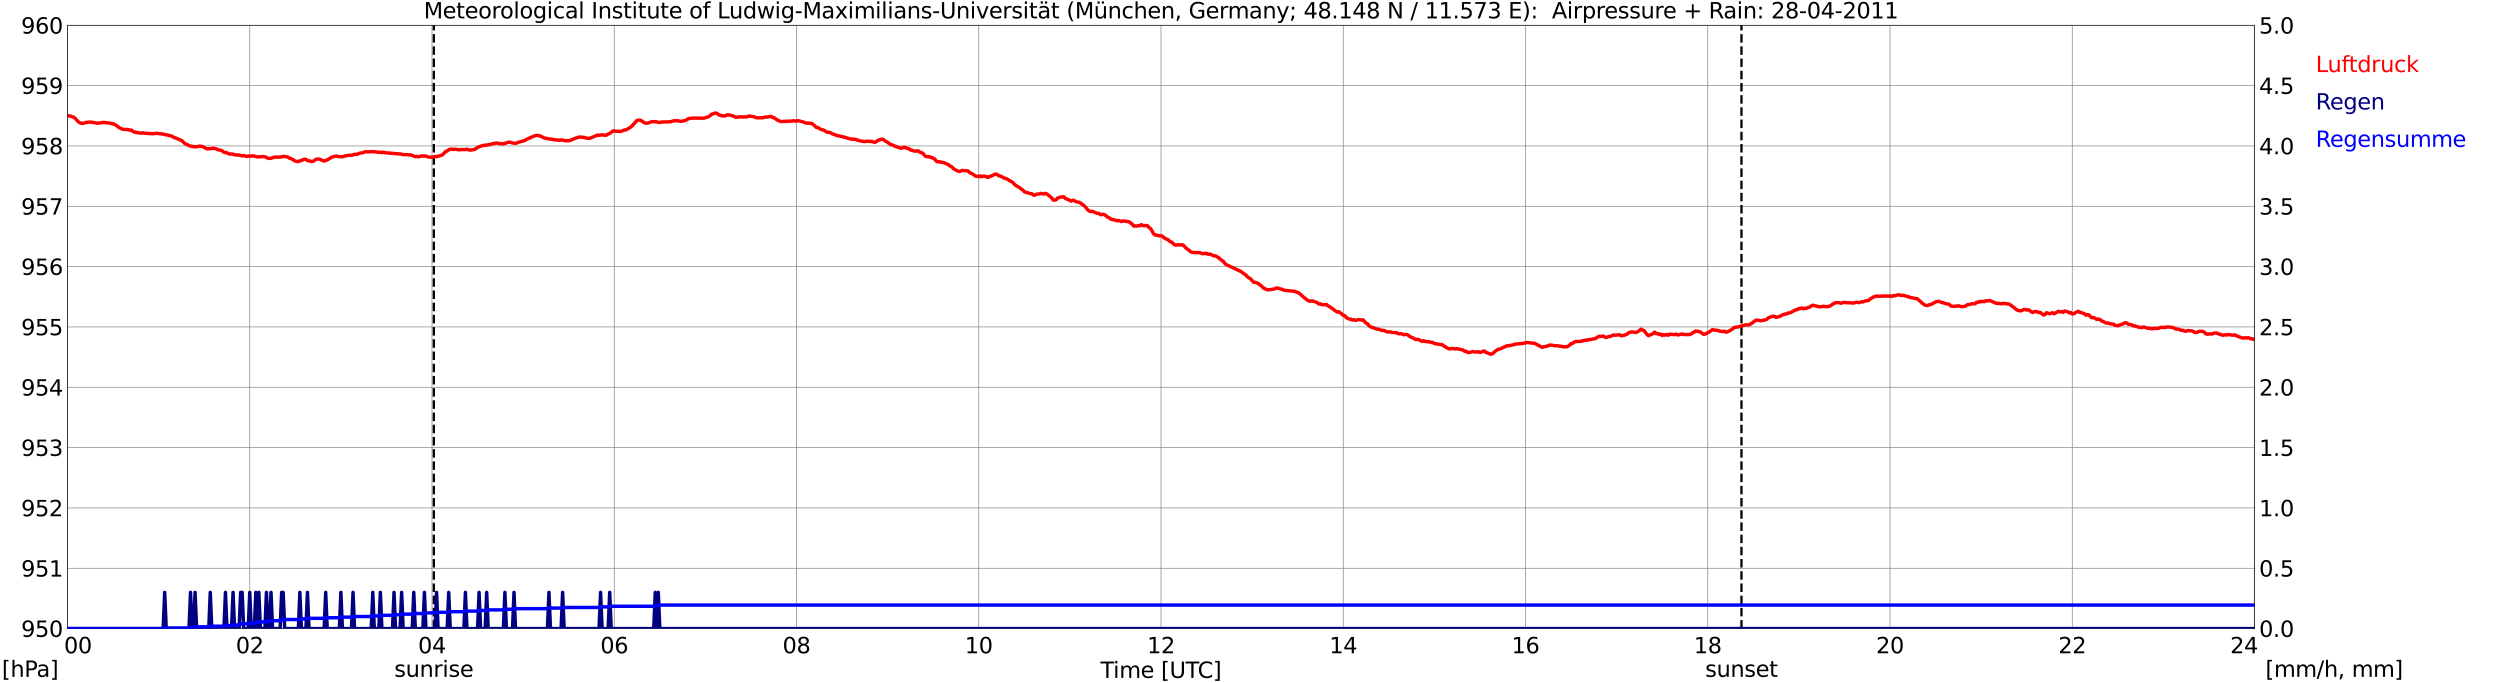 <?xml version="1.0" encoding="utf-8" standalone="no"?>
<!DOCTYPE svg PUBLIC "-//W3C//DTD SVG 1.1//EN"
  "http://www.w3.org/Graphics/SVG/1.1/DTD/svg11.dtd">
<svg xmlns:xlink="http://www.w3.org/1999/xlink" width="1085.4pt" height="296.64pt" viewBox="0 0 1085.4 296.64" xmlns="http://www.w3.org/2000/svg" version="1.1">
 <defs>
  <style type="text/css">*{stroke-linejoin: round; stroke-linecap: butt}</style>
 </defs>
 <g id="figure_1">
  <g id="patch_1">
   <path d="M 0 296.64 
L 1085.4 296.64 
L 1085.4 0 
L 0 0 
z
" style="fill: #ffffff"/>
  </g>
  <g id="axes_1">
   <g id="patch_2">
    <path d="M 29.306 272.909 
L 978.814 272.909 
L 978.814 10.976 
L 29.306 10.976 
z
" style="fill: #ffffff"/>
   </g>
   <g id="patch_3">
    <path d="M 978.814 272.909 
L 978.814 272.909 
L 978.814 10.976 
L 978.814 10.976 
z
" clip-path="url(#p951c57ae5c)" style="fill: #d3d3d3; opacity: 0.25; stroke: #d3d3d3; stroke-linejoin: miter"/>
   </g>
   <g id="matplotlib.axis_1">
    <g id="xtick_1">
     <g id="line2d_1">
      <path d="M 29.306 272.909 
L 29.306 10.976 
" clip-path="url(#p951c57ae5c)" style="fill: none; stroke: #808080; stroke-width: 0.3; stroke-linecap: square"/>
     </g>
     <g id="line2d_2"/>
     <g id="text_1">
      <!--    00 -->
      <g transform="translate(18.733 283.627) scale(0.095 -0.095)">
       <defs>
        <path id="DejaVuSans-20" transform="scale(0.016)"/>
        <path id="DejaVuSans-30" d="M 2034 4250 
Q 1547 4250 1301 3770 
Q 1056 3291 1056 2328 
Q 1056 1369 1301 889 
Q 1547 409 2034 409 
Q 2525 409 2770 889 
Q 3016 1369 3016 2328 
Q 3016 3291 2770 3770 
Q 2525 4250 2034 4250 
z
M 2034 4750 
Q 2819 4750 3233 4129 
Q 3647 3509 3647 2328 
Q 3647 1150 3233 529 
Q 2819 -91 2034 -91 
Q 1250 -91 836 529 
Q 422 1150 422 2328 
Q 422 3509 836 4129 
Q 1250 4750 2034 4750 
z
" transform="scale(0.016)"/>
       </defs>
       <use xlink:href="#DejaVuSans-20"/>
       <use xlink:href="#DejaVuSans-20" transform="translate(31.787 0)"/>
       <use xlink:href="#DejaVuSans-20" transform="translate(63.574 0)"/>
       <use xlink:href="#DejaVuSans-30" transform="translate(95.361 0)"/>
       <use xlink:href="#DejaVuSans-30" transform="translate(158.984 0)"/>
      </g>
     </g>
    </g>
    <g id="xtick_2">
     <g id="line2d_3">
      <path d="M 108.431 272.909 
L 108.431 10.976 
" clip-path="url(#p951c57ae5c)" style="fill: none; stroke: #808080; stroke-width: 0.3; stroke-linecap: square"/>
     </g>
     <g id="line2d_4"/>
     <g id="text_2">
      <!-- 02 -->
      <g transform="translate(102.387 283.627) scale(0.095 -0.095)">
       <defs>
        <path id="DejaVuSans-32" d="M 1228 531 
L 3431 531 
L 3431 0 
L 469 0 
L 469 531 
Q 828 903 1448 1529 
Q 2069 2156 2228 2338 
Q 2531 2678 2651 2914 
Q 2772 3150 2772 3378 
Q 2772 3750 2511 3984 
Q 2250 4219 1831 4219 
Q 1534 4219 1204 4116 
Q 875 4013 500 3803 
L 500 4441 
Q 881 4594 1212 4672 
Q 1544 4750 1819 4750 
Q 2544 4750 2975 4387 
Q 3406 4025 3406 3419 
Q 3406 3131 3298 2873 
Q 3191 2616 2906 2266 
Q 2828 2175 2409 1742 
Q 1991 1309 1228 531 
z
" transform="scale(0.016)"/>
       </defs>
       <use xlink:href="#DejaVuSans-30"/>
       <use xlink:href="#DejaVuSans-32" transform="translate(63.623 0)"/>
      </g>
     </g>
    </g>
    <g id="xtick_3">
     <g id="line2d_5">
      <path d="M 187.557 272.909 
L 187.557 10.976 
" clip-path="url(#p951c57ae5c)" style="fill: none; stroke: #808080; stroke-width: 0.3; stroke-linecap: square"/>
     </g>
     <g id="line2d_6"/>
     <g id="text_3">
      <!-- 04 -->
      <g transform="translate(181.513 283.627) scale(0.095 -0.095)">
       <defs>
        <path id="DejaVuSans-34" d="M 2419 4116 
L 825 1625 
L 2419 1625 
L 2419 4116 
z
M 2253 4666 
L 3047 4666 
L 3047 1625 
L 3713 1625 
L 3713 1100 
L 3047 1100 
L 3047 0 
L 2419 0 
L 2419 1100 
L 313 1100 
L 313 1709 
L 2253 4666 
z
" transform="scale(0.016)"/>
       </defs>
       <use xlink:href="#DejaVuSans-30"/>
       <use xlink:href="#DejaVuSans-34" transform="translate(63.623 0)"/>
      </g>
     </g>
    </g>
    <g id="xtick_4">
     <g id="line2d_7">
      <path d="M 266.683 272.909 
L 266.683 10.976 
" clip-path="url(#p951c57ae5c)" style="fill: none; stroke: #808080; stroke-width: 0.3; stroke-linecap: square"/>
     </g>
     <g id="line2d_8"/>
     <g id="text_4">
      <!-- 06 -->
      <g transform="translate(260.638 283.627) scale(0.095 -0.095)">
       <defs>
        <path id="DejaVuSans-36" d="M 2113 2584 
Q 1688 2584 1439 2293 
Q 1191 2003 1191 1497 
Q 1191 994 1439 701 
Q 1688 409 2113 409 
Q 2538 409 2786 701 
Q 3034 994 3034 1497 
Q 3034 2003 2786 2293 
Q 2538 2584 2113 2584 
z
M 3366 4563 
L 3366 3988 
Q 3128 4100 2886 4159 
Q 2644 4219 2406 4219 
Q 1781 4219 1451 3797 
Q 1122 3375 1075 2522 
Q 1259 2794 1537 2939 
Q 1816 3084 2150 3084 
Q 2853 3084 3261 2657 
Q 3669 2231 3669 1497 
Q 3669 778 3244 343 
Q 2819 -91 2113 -91 
Q 1303 -91 875 529 
Q 447 1150 447 2328 
Q 447 3434 972 4092 
Q 1497 4750 2381 4750 
Q 2619 4750 2861 4703 
Q 3103 4656 3366 4563 
z
" transform="scale(0.016)"/>
       </defs>
       <use xlink:href="#DejaVuSans-30"/>
       <use xlink:href="#DejaVuSans-36" transform="translate(63.623 0)"/>
      </g>
     </g>
    </g>
    <g id="xtick_5">
     <g id="line2d_9">
      <path d="M 345.808 272.909 
L 345.808 10.976 
" clip-path="url(#p951c57ae5c)" style="fill: none; stroke: #808080; stroke-width: 0.3; stroke-linecap: square"/>
     </g>
     <g id="line2d_10"/>
     <g id="text_5">
      <!-- 08 -->
      <g transform="translate(339.764 283.627) scale(0.095 -0.095)">
       <defs>
        <path id="DejaVuSans-38" d="M 2034 2216 
Q 1584 2216 1326 1975 
Q 1069 1734 1069 1313 
Q 1069 891 1326 650 
Q 1584 409 2034 409 
Q 2484 409 2743 651 
Q 3003 894 3003 1313 
Q 3003 1734 2745 1975 
Q 2488 2216 2034 2216 
z
M 1403 2484 
Q 997 2584 770 2862 
Q 544 3141 544 3541 
Q 544 4100 942 4425 
Q 1341 4750 2034 4750 
Q 2731 4750 3128 4425 
Q 3525 4100 3525 3541 
Q 3525 3141 3298 2862 
Q 3072 2584 2669 2484 
Q 3125 2378 3379 2068 
Q 3634 1759 3634 1313 
Q 3634 634 3220 271 
Q 2806 -91 2034 -91 
Q 1263 -91 848 271 
Q 434 634 434 1313 
Q 434 1759 690 2068 
Q 947 2378 1403 2484 
z
M 1172 3481 
Q 1172 3119 1398 2916 
Q 1625 2713 2034 2713 
Q 2441 2713 2670 2916 
Q 2900 3119 2900 3481 
Q 2900 3844 2670 4047 
Q 2441 4250 2034 4250 
Q 1625 4250 1398 4047 
Q 1172 3844 1172 3481 
z
" transform="scale(0.016)"/>
       </defs>
       <use xlink:href="#DejaVuSans-30"/>
       <use xlink:href="#DejaVuSans-38" transform="translate(63.623 0)"/>
      </g>
     </g>
    </g>
    <g id="xtick_6">
     <g id="line2d_11">
      <path d="M 424.934 272.909 
L 424.934 10.976 
" clip-path="url(#p951c57ae5c)" style="fill: none; stroke: #808080; stroke-width: 0.3; stroke-linecap: square"/>
     </g>
     <g id="line2d_12"/>
     <g id="text_6">
      <!-- 10 -->
      <g transform="translate(418.89 283.627) scale(0.095 -0.095)">
       <defs>
        <path id="DejaVuSans-31" d="M 794 531 
L 1825 531 
L 1825 4091 
L 703 3866 
L 703 4441 
L 1819 4666 
L 2450 4666 
L 2450 531 
L 3481 531 
L 3481 0 
L 794 0 
L 794 531 
z
" transform="scale(0.016)"/>
       </defs>
       <use xlink:href="#DejaVuSans-31"/>
       <use xlink:href="#DejaVuSans-30" transform="translate(63.623 0)"/>
      </g>
     </g>
    </g>
    <g id="xtick_7">
     <g id="line2d_13">
      <path d="M 504.06 272.909 
L 504.06 10.976 
" clip-path="url(#p951c57ae5c)" style="fill: none; stroke: #808080; stroke-width: 0.3; stroke-linecap: square"/>
     </g>
     <g id="line2d_14"/>
     <g id="text_7">
      <!-- 12 -->
      <g transform="translate(498.015 283.627) scale(0.095 -0.095)">
       <use xlink:href="#DejaVuSans-31"/>
       <use xlink:href="#DejaVuSans-32" transform="translate(63.623 0)"/>
      </g>
     </g>
    </g>
    <g id="xtick_8">
     <g id="line2d_15">
      <path d="M 583.185 272.909 
L 583.185 10.976 
" clip-path="url(#p951c57ae5c)" style="fill: none; stroke: #808080; stroke-width: 0.3; stroke-linecap: square"/>
     </g>
     <g id="line2d_16"/>
     <g id="text_8">
      <!-- 14 -->
      <g transform="translate(577.141 283.627) scale(0.095 -0.095)">
       <use xlink:href="#DejaVuSans-31"/>
       <use xlink:href="#DejaVuSans-34" transform="translate(63.623 0)"/>
      </g>
     </g>
    </g>
    <g id="xtick_9">
     <g id="line2d_17">
      <path d="M 662.311 272.909 
L 662.311 10.976 
" clip-path="url(#p951c57ae5c)" style="fill: none; stroke: #808080; stroke-width: 0.3; stroke-linecap: square"/>
     </g>
     <g id="line2d_18"/>
     <g id="text_9">
      <!-- 16 -->
      <g transform="translate(656.267 283.627) scale(0.095 -0.095)">
       <use xlink:href="#DejaVuSans-31"/>
       <use xlink:href="#DejaVuSans-36" transform="translate(63.623 0)"/>
      </g>
     </g>
    </g>
    <g id="xtick_10">
     <g id="line2d_19">
      <path d="M 741.437 272.909 
L 741.437 10.976 
" clip-path="url(#p951c57ae5c)" style="fill: none; stroke: #808080; stroke-width: 0.3; stroke-linecap: square"/>
     </g>
     <g id="line2d_20"/>
     <g id="text_10">
      <!-- 18 -->
      <g transform="translate(735.392 283.627) scale(0.095 -0.095)">
       <use xlink:href="#DejaVuSans-31"/>
       <use xlink:href="#DejaVuSans-38" transform="translate(63.623 0)"/>
      </g>
     </g>
    </g>
    <g id="xtick_11">
     <g id="line2d_21">
      <path d="M 820.562 272.909 
L 820.562 10.976 
" clip-path="url(#p951c57ae5c)" style="fill: none; stroke: #808080; stroke-width: 0.3; stroke-linecap: square"/>
     </g>
     <g id="line2d_22"/>
     <g id="text_11">
      <!-- 20 -->
      <g transform="translate(814.518 283.627) scale(0.095 -0.095)">
       <use xlink:href="#DejaVuSans-32"/>
       <use xlink:href="#DejaVuSans-30" transform="translate(63.623 0)"/>
      </g>
     </g>
    </g>
    <g id="xtick_12">
     <g id="line2d_23">
      <path d="M 899.688 272.909 
L 899.688 10.976 
" clip-path="url(#p951c57ae5c)" style="fill: none; stroke: #808080; stroke-width: 0.3; stroke-linecap: square"/>
     </g>
     <g id="line2d_24"/>
     <g id="text_12">
      <!-- 22 -->
      <g transform="translate(893.644 283.627) scale(0.095 -0.095)">
       <use xlink:href="#DejaVuSans-32"/>
       <use xlink:href="#DejaVuSans-32" transform="translate(63.623 0)"/>
      </g>
     </g>
    </g>
    <g id="xtick_13">
     <g id="line2d_25">
      <path d="M 978.814 272.909 
L 978.814 10.976 
" clip-path="url(#p951c57ae5c)" style="fill: none; stroke: #808080; stroke-width: 0.3; stroke-linecap: square"/>
     </g>
     <g id="line2d_26"/>
     <g id="text_13">
      <!-- 24    -->
      <g transform="translate(968.241 283.627) scale(0.095 -0.095)">
       <use xlink:href="#DejaVuSans-32"/>
       <use xlink:href="#DejaVuSans-34" transform="translate(63.623 0)"/>
       <use xlink:href="#DejaVuSans-20" transform="translate(127.246 0)"/>
       <use xlink:href="#DejaVuSans-20" transform="translate(159.033 0)"/>
       <use xlink:href="#DejaVuSans-20" transform="translate(190.82 0)"/>
      </g>
     </g>
    </g>
    <g id="text_14">
     <!-- Time [UTC] -->
     <g transform="translate(477.806 294.322) scale(0.095 -0.095)">
      <defs>
       <path id="DejaVuSans-54" d="M -19 4666 
L 3928 4666 
L 3928 4134 
L 2272 4134 
L 2272 0 
L 1638 0 
L 1638 4134 
L -19 4134 
L -19 4666 
z
" transform="scale(0.016)"/>
       <path id="DejaVuSans-69" d="M 603 3500 
L 1178 3500 
L 1178 0 
L 603 0 
L 603 3500 
z
M 603 4863 
L 1178 4863 
L 1178 4134 
L 603 4134 
L 603 4863 
z
" transform="scale(0.016)"/>
       <path id="DejaVuSans-6d" d="M 3328 2828 
Q 3544 3216 3844 3400 
Q 4144 3584 4550 3584 
Q 5097 3584 5394 3201 
Q 5691 2819 5691 2113 
L 5691 0 
L 5113 0 
L 5113 2094 
Q 5113 2597 4934 2840 
Q 4756 3084 4391 3084 
Q 3944 3084 3684 2787 
Q 3425 2491 3425 1978 
L 3425 0 
L 2847 0 
L 2847 2094 
Q 2847 2600 2669 2842 
Q 2491 3084 2119 3084 
Q 1678 3084 1418 2786 
Q 1159 2488 1159 1978 
L 1159 0 
L 581 0 
L 581 3500 
L 1159 3500 
L 1159 2956 
Q 1356 3278 1631 3431 
Q 1906 3584 2284 3584 
Q 2666 3584 2933 3390 
Q 3200 3197 3328 2828 
z
" transform="scale(0.016)"/>
       <path id="DejaVuSans-65" d="M 3597 1894 
L 3597 1613 
L 953 1613 
Q 991 1019 1311 708 
Q 1631 397 2203 397 
Q 2534 397 2845 478 
Q 3156 559 3463 722 
L 3463 178 
Q 3153 47 2828 -22 
Q 2503 -91 2169 -91 
Q 1331 -91 842 396 
Q 353 884 353 1716 
Q 353 2575 817 3079 
Q 1281 3584 2069 3584 
Q 2775 3584 3186 3129 
Q 3597 2675 3597 1894 
z
M 3022 2063 
Q 3016 2534 2758 2815 
Q 2500 3097 2075 3097 
Q 1594 3097 1305 2825 
Q 1016 2553 972 2059 
L 3022 2063 
z
" transform="scale(0.016)"/>
       <path id="DejaVuSans-5b" d="M 550 4863 
L 1875 4863 
L 1875 4416 
L 1125 4416 
L 1125 -397 
L 1875 -397 
L 1875 -844 
L 550 -844 
L 550 4863 
z
" transform="scale(0.016)"/>
       <path id="DejaVuSans-55" d="M 556 4666 
L 1191 4666 
L 1191 1831 
Q 1191 1081 1462 751 
Q 1734 422 2344 422 
Q 2950 422 3222 751 
Q 3494 1081 3494 1831 
L 3494 4666 
L 4128 4666 
L 4128 1753 
Q 4128 841 3676 375 
Q 3225 -91 2344 -91 
Q 1459 -91 1007 375 
Q 556 841 556 1753 
L 556 4666 
z
" transform="scale(0.016)"/>
       <path id="DejaVuSans-43" d="M 4122 4306 
L 4122 3641 
Q 3803 3938 3442 4084 
Q 3081 4231 2675 4231 
Q 1875 4231 1450 3742 
Q 1025 3253 1025 2328 
Q 1025 1406 1450 917 
Q 1875 428 2675 428 
Q 3081 428 3442 575 
Q 3803 722 4122 1019 
L 4122 359 
Q 3791 134 3420 21 
Q 3050 -91 2638 -91 
Q 1578 -91 968 557 
Q 359 1206 359 2328 
Q 359 3453 968 4101 
Q 1578 4750 2638 4750 
Q 3056 4750 3426 4639 
Q 3797 4528 4122 4306 
z
" transform="scale(0.016)"/>
       <path id="DejaVuSans-5d" d="M 1947 4863 
L 1947 -844 
L 622 -844 
L 622 -397 
L 1369 -397 
L 1369 4416 
L 622 4416 
L 622 4863 
L 1947 4863 
z
" transform="scale(0.016)"/>
      </defs>
      <use xlink:href="#DejaVuSans-54"/>
      <use xlink:href="#DejaVuSans-69" transform="translate(57.959 0)"/>
      <use xlink:href="#DejaVuSans-6d" transform="translate(85.742 0)"/>
      <use xlink:href="#DejaVuSans-65" transform="translate(183.154 0)"/>
      <use xlink:href="#DejaVuSans-20" transform="translate(244.678 0)"/>
      <use xlink:href="#DejaVuSans-5b" transform="translate(276.465 0)"/>
      <use xlink:href="#DejaVuSans-55" transform="translate(315.479 0)"/>
      <use xlink:href="#DejaVuSans-54" transform="translate(388.672 0)"/>
      <use xlink:href="#DejaVuSans-43" transform="translate(443.881 0)"/>
      <use xlink:href="#DejaVuSans-5d" transform="translate(513.705 0)"/>
     </g>
    </g>
   </g>
   <g id="matplotlib.axis_2">
    <g id="ytick_1">
     <g id="line2d_27">
      <path d="M 29.306 272.909 
L 978.814 272.909 
" clip-path="url(#p951c57ae5c)" style="fill: none; stroke: #808080; stroke-width: 0.3; stroke-linecap: square"/>
     </g>
     <g id="line2d_28"/>
     <g id="text_15">
      <!-- 950 -->
      <g transform="translate(9.173 276.518) scale(0.095 -0.095)">
       <defs>
        <path id="DejaVuSans-39" d="M 703 97 
L 703 672 
Q 941 559 1184 500 
Q 1428 441 1663 441 
Q 2288 441 2617 861 
Q 2947 1281 2994 2138 
Q 2813 1869 2534 1725 
Q 2256 1581 1919 1581 
Q 1219 1581 811 2004 
Q 403 2428 403 3163 
Q 403 3881 828 4315 
Q 1253 4750 1959 4750 
Q 2769 4750 3195 4129 
Q 3622 3509 3622 2328 
Q 3622 1225 3098 567 
Q 2575 -91 1691 -91 
Q 1453 -91 1209 -44 
Q 966 3 703 97 
z
M 1959 2075 
Q 2384 2075 2632 2365 
Q 2881 2656 2881 3163 
Q 2881 3666 2632 3958 
Q 2384 4250 1959 4250 
Q 1534 4250 1286 3958 
Q 1038 3666 1038 3163 
Q 1038 2656 1286 2365 
Q 1534 2075 1959 2075 
z
" transform="scale(0.016)"/>
        <path id="DejaVuSans-35" d="M 691 4666 
L 3169 4666 
L 3169 4134 
L 1269 4134 
L 1269 2991 
Q 1406 3038 1543 3061 
Q 1681 3084 1819 3084 
Q 2600 3084 3056 2656 
Q 3513 2228 3513 1497 
Q 3513 744 3044 326 
Q 2575 -91 1722 -91 
Q 1428 -91 1123 -41 
Q 819 9 494 109 
L 494 744 
Q 775 591 1075 516 
Q 1375 441 1709 441 
Q 2250 441 2565 725 
Q 2881 1009 2881 1497 
Q 2881 1984 2565 2268 
Q 2250 2553 1709 2553 
Q 1456 2553 1204 2497 
Q 953 2441 691 2322 
L 691 4666 
z
" transform="scale(0.016)"/>
       </defs>
       <use xlink:href="#DejaVuSans-39"/>
       <use xlink:href="#DejaVuSans-35" transform="translate(63.623 0)"/>
       <use xlink:href="#DejaVuSans-30" transform="translate(127.246 0)"/>
      </g>
     </g>
    </g>
    <g id="ytick_2">
     <g id="line2d_29">
      <path d="M 29.306 246.715 
L 978.814 246.715 
" clip-path="url(#p951c57ae5c)" style="fill: none; stroke: #808080; stroke-width: 0.3; stroke-linecap: square"/>
     </g>
     <g id="line2d_30"/>
     <g id="text_16">
      <!-- 951 -->
      <g transform="translate(9.173 250.325) scale(0.095 -0.095)">
       <use xlink:href="#DejaVuSans-39"/>
       <use xlink:href="#DejaVuSans-35" transform="translate(63.623 0)"/>
       <use xlink:href="#DejaVuSans-31" transform="translate(127.246 0)"/>
      </g>
     </g>
    </g>
    <g id="ytick_3">
     <g id="line2d_31">
      <path d="M 29.306 220.522 
L 978.814 220.522 
" clip-path="url(#p951c57ae5c)" style="fill: none; stroke: #808080; stroke-width: 0.3; stroke-linecap: square"/>
     </g>
     <g id="line2d_32"/>
     <g id="text_17">
      <!-- 952 -->
      <g transform="translate(9.173 224.131) scale(0.095 -0.095)">
       <use xlink:href="#DejaVuSans-39"/>
       <use xlink:href="#DejaVuSans-35" transform="translate(63.623 0)"/>
       <use xlink:href="#DejaVuSans-32" transform="translate(127.246 0)"/>
      </g>
     </g>
    </g>
    <g id="ytick_4">
     <g id="line2d_33">
      <path d="M 29.306 194.329 
L 978.814 194.329 
" clip-path="url(#p951c57ae5c)" style="fill: none; stroke: #808080; stroke-width: 0.3; stroke-linecap: square"/>
     </g>
     <g id="line2d_34"/>
     <g id="text_18">
      <!-- 953 -->
      <g transform="translate(9.173 197.938) scale(0.095 -0.095)">
       <defs>
        <path id="DejaVuSans-33" d="M 2597 2516 
Q 3050 2419 3304 2112 
Q 3559 1806 3559 1356 
Q 3559 666 3084 287 
Q 2609 -91 1734 -91 
Q 1441 -91 1130 -33 
Q 819 25 488 141 
L 488 750 
Q 750 597 1062 519 
Q 1375 441 1716 441 
Q 2309 441 2620 675 
Q 2931 909 2931 1356 
Q 2931 1769 2642 2001 
Q 2353 2234 1838 2234 
L 1294 2234 
L 1294 2753 
L 1863 2753 
Q 2328 2753 2575 2939 
Q 2822 3125 2822 3475 
Q 2822 3834 2567 4026 
Q 2313 4219 1838 4219 
Q 1578 4219 1281 4162 
Q 984 4106 628 3988 
L 628 4550 
Q 988 4650 1302 4700 
Q 1616 4750 1894 4750 
Q 2613 4750 3031 4423 
Q 3450 4097 3450 3541 
Q 3450 3153 3228 2886 
Q 3006 2619 2597 2516 
z
" transform="scale(0.016)"/>
       </defs>
       <use xlink:href="#DejaVuSans-39"/>
       <use xlink:href="#DejaVuSans-35" transform="translate(63.623 0)"/>
       <use xlink:href="#DejaVuSans-33" transform="translate(127.246 0)"/>
      </g>
     </g>
    </g>
    <g id="ytick_5">
     <g id="line2d_35">
      <path d="M 29.306 168.136 
L 978.814 168.136 
" clip-path="url(#p951c57ae5c)" style="fill: none; stroke: #808080; stroke-width: 0.3; stroke-linecap: square"/>
     </g>
     <g id="line2d_36"/>
     <g id="text_19">
      <!-- 954 -->
      <g transform="translate(9.173 171.745) scale(0.095 -0.095)">
       <use xlink:href="#DejaVuSans-39"/>
       <use xlink:href="#DejaVuSans-35" transform="translate(63.623 0)"/>
       <use xlink:href="#DejaVuSans-34" transform="translate(127.246 0)"/>
      </g>
     </g>
    </g>
    <g id="ytick_6">
     <g id="line2d_37">
      <path d="M 29.306 141.942 
L 978.814 141.942 
" clip-path="url(#p951c57ae5c)" style="fill: none; stroke: #808080; stroke-width: 0.3; stroke-linecap: square"/>
     </g>
     <g id="line2d_38"/>
     <g id="text_20">
      <!-- 955 -->
      <g transform="translate(9.173 145.551) scale(0.095 -0.095)">
       <use xlink:href="#DejaVuSans-39"/>
       <use xlink:href="#DejaVuSans-35" transform="translate(63.623 0)"/>
       <use xlink:href="#DejaVuSans-35" transform="translate(127.246 0)"/>
      </g>
     </g>
    </g>
    <g id="ytick_7">
     <g id="line2d_39">
      <path d="M 29.306 115.749 
L 978.814 115.749 
" clip-path="url(#p951c57ae5c)" style="fill: none; stroke: #808080; stroke-width: 0.3; stroke-linecap: square"/>
     </g>
     <g id="line2d_40"/>
     <g id="text_21">
      <!-- 956 -->
      <g transform="translate(9.173 119.358) scale(0.095 -0.095)">
       <use xlink:href="#DejaVuSans-39"/>
       <use xlink:href="#DejaVuSans-35" transform="translate(63.623 0)"/>
       <use xlink:href="#DejaVuSans-36" transform="translate(127.246 0)"/>
      </g>
     </g>
    </g>
    <g id="ytick_8">
     <g id="line2d_41">
      <path d="M 29.306 89.556 
L 978.814 89.556 
" clip-path="url(#p951c57ae5c)" style="fill: none; stroke: #808080; stroke-width: 0.3; stroke-linecap: square"/>
     </g>
     <g id="line2d_42"/>
     <g id="text_22">
      <!-- 957 -->
      <g transform="translate(9.173 93.165) scale(0.095 -0.095)">
       <defs>
        <path id="DejaVuSans-37" d="M 525 4666 
L 3525 4666 
L 3525 4397 
L 1831 0 
L 1172 0 
L 2766 4134 
L 525 4134 
L 525 4666 
z
" transform="scale(0.016)"/>
       </defs>
       <use xlink:href="#DejaVuSans-39"/>
       <use xlink:href="#DejaVuSans-35" transform="translate(63.623 0)"/>
       <use xlink:href="#DejaVuSans-37" transform="translate(127.246 0)"/>
      </g>
     </g>
    </g>
    <g id="ytick_9">
     <g id="line2d_43">
      <path d="M 29.306 63.362 
L 978.814 63.362 
" clip-path="url(#p951c57ae5c)" style="fill: none; stroke: #808080; stroke-width: 0.3; stroke-linecap: square"/>
     </g>
     <g id="line2d_44"/>
     <g id="text_23">
      <!-- 958 -->
      <g transform="translate(9.173 66.972) scale(0.095 -0.095)">
       <use xlink:href="#DejaVuSans-39"/>
       <use xlink:href="#DejaVuSans-35" transform="translate(63.623 0)"/>
       <use xlink:href="#DejaVuSans-38" transform="translate(127.246 0)"/>
      </g>
     </g>
    </g>
    <g id="ytick_10">
     <g id="line2d_45">
      <path d="M 29.306 37.169 
L 978.814 37.169 
" clip-path="url(#p951c57ae5c)" style="fill: none; stroke: #808080; stroke-width: 0.3; stroke-linecap: square"/>
     </g>
     <g id="line2d_46"/>
     <g id="text_24">
      <!-- 959 -->
      <g transform="translate(9.173 40.778) scale(0.095 -0.095)">
       <use xlink:href="#DejaVuSans-39"/>
       <use xlink:href="#DejaVuSans-35" transform="translate(63.623 0)"/>
       <use xlink:href="#DejaVuSans-39" transform="translate(127.246 0)"/>
      </g>
     </g>
    </g>
    <g id="ytick_11">
     <g id="line2d_47">
      <path d="M 29.306 10.976 
L 978.814 10.976 
" clip-path="url(#p951c57ae5c)" style="fill: none; stroke: #808080; stroke-width: 0.3; stroke-linecap: square"/>
     </g>
     <g id="line2d_48"/>
     <g id="text_25">
      <!-- 960 -->
      <g transform="translate(9.173 14.585) scale(0.095 -0.095)">
       <use xlink:href="#DejaVuSans-39"/>
       <use xlink:href="#DejaVuSans-36" transform="translate(63.623 0)"/>
       <use xlink:href="#DejaVuSans-30" transform="translate(127.246 0)"/>
      </g>
     </g>
    </g>
   </g>
   <g id="line2d_49">
    <path d="M 188.348 272.909 
L 188.348 10.976 
" clip-path="url(#p951c57ae5c)" style="fill: none; stroke-dasharray: 3.7,1.6; stroke-dashoffset: 0; stroke: #000000"/>
   </g>
   <g id="line2d_50">
    <path d="M 756.075 272.909 
L 756.075 10.976 
" clip-path="url(#p951c57ae5c)" style="fill: none; stroke-dasharray: 3.7,1.6; stroke-dashoffset: 0; stroke: #000000"/>
   </g>
   <g id="line2d_51">
    <path d="M 29.306 50.266 
L 30.625 50.37 
L 31.284 50.685 
L 31.943 50.842 
L 32.603 51.366 
L 33.921 52.78 
L 34.581 53.304 
L 35.9 53.618 
L 37.218 53.199 
L 39.197 52.99 
L 40.515 53.199 
L 41.834 53.409 
L 42.493 53.514 
L 43.812 53.304 
L 45.131 53.147 
L 47.768 53.461 
L 48.428 53.671 
L 49.087 53.723 
L 50.406 54.352 
L 51.725 55.4 
L 53.043 56.028 
L 53.703 56.185 
L 55.681 56.238 
L 56.34 56.552 
L 57 56.447 
L 57.659 57.024 
L 58.978 57.547 
L 59.637 57.443 
L 60.297 57.809 
L 60.956 57.705 
L 61.615 57.862 
L 62.275 57.652 
L 62.934 57.862 
L 66.231 58.071 
L 68.209 57.862 
L 68.869 58.019 
L 70.187 58.124 
L 70.847 58.176 
L 71.506 58.438 
L 72.825 58.648 
L 74.803 59.171 
L 75.462 59.695 
L 76.781 60.062 
L 77.441 60.481 
L 78.759 60.9 
L 80.078 62.157 
L 80.737 62.577 
L 81.397 62.786 
L 82.056 63.258 
L 84.034 63.677 
L 85.353 63.729 
L 86.672 63.415 
L 87.991 63.677 
L 89.969 64.672 
L 90.628 64.567 
L 91.288 64.62 
L 91.947 64.41 
L 92.606 64.358 
L 93.925 64.62 
L 94.584 64.986 
L 95.903 65.248 
L 96.563 65.563 
L 97.222 66.086 
L 98.541 66.348 
L 99.2 66.715 
L 99.86 66.925 
L 100.519 66.82 
L 101.178 66.925 
L 101.838 67.187 
L 102.497 67.291 
L 103.816 67.291 
L 105.135 67.658 
L 105.794 67.553 
L 107.113 67.92 
L 108.431 67.71 
L 109.091 67.815 
L 109.75 67.606 
L 111.728 68.129 
L 114.366 67.972 
L 115.025 68.077 
L 115.685 68.339 
L 116.344 68.758 
L 117.663 68.758 
L 118.322 68.444 
L 119.641 68.182 
L 121.619 68.234 
L 122.938 67.92 
L 124.257 68.025 
L 124.916 68.182 
L 125.575 68.653 
L 126.235 68.758 
L 128.213 69.963 
L 129.532 70.173 
L 130.191 69.806 
L 130.85 69.701 
L 131.51 69.334 
L 132.169 69.125 
L 132.829 69.177 
L 133.488 69.753 
L 134.147 69.806 
L 135.466 70.173 
L 136.125 69.963 
L 136.785 69.439 
L 137.444 69.072 
L 138.763 69.072 
L 139.422 69.439 
L 140.741 69.911 
L 142.06 69.439 
L 144.038 68.234 
L 146.016 67.71 
L 146.676 67.972 
L 148.654 68.025 
L 149.313 67.92 
L 149.972 67.658 
L 151.291 67.448 
L 151.951 67.344 
L 152.61 67.448 
L 153.929 67.029 
L 155.247 66.925 
L 155.907 66.61 
L 157.885 66.191 
L 158.544 65.877 
L 159.204 65.877 
L 159.863 66.034 
L 160.523 65.824 
L 163.16 65.929 
L 164.479 66.139 
L 165.138 66.086 
L 165.798 66.296 
L 166.457 66.034 
L 167.116 66.296 
L 174.37 66.925 
L 175.029 67.134 
L 177.007 67.134 
L 177.666 67.291 
L 178.326 67.239 
L 180.304 68.025 
L 180.963 67.868 
L 181.623 68.077 
L 182.941 67.71 
L 184.92 67.763 
L 185.579 68.077 
L 186.898 68.287 
L 187.557 68.182 
L 188.217 68.234 
L 188.876 67.92 
L 189.535 68.025 
L 191.513 67.448 
L 192.173 67.187 
L 193.492 65.772 
L 194.151 65.563 
L 194.81 65.039 
L 195.47 64.777 
L 196.129 64.724 
L 196.788 64.882 
L 197.448 64.724 
L 199.426 65.091 
L 200.085 64.934 
L 202.063 64.934 
L 202.723 64.777 
L 204.042 65.196 
L 205.36 64.986 
L 206.02 64.882 
L 206.679 64.515 
L 207.339 63.991 
L 208.657 63.467 
L 209.976 63.1 
L 210.635 63.1 
L 211.954 62.838 
L 212.614 62.786 
L 213.932 62.367 
L 214.592 62.315 
L 215.251 62.105 
L 215.91 62.105 
L 216.57 62.315 
L 217.889 62.367 
L 218.548 62.472 
L 220.526 61.791 
L 221.186 61.686 
L 222.504 62.053 
L 223.823 62.262 
L 225.142 61.738 
L 227.779 61.057 
L 228.439 60.586 
L 231.736 59.119 
L 233.054 58.752 
L 234.373 58.962 
L 235.692 59.59 
L 236.351 59.905 
L 238.989 60.429 
L 239.648 60.376 
L 240.308 60.638 
L 242.945 60.9 
L 243.604 60.743 
L 244.923 60.953 
L 245.583 61.162 
L 246.242 61.057 
L 246.901 61.11 
L 247.561 60.953 
L 249.539 60.114 
L 250.858 59.695 
L 251.517 59.486 
L 252.836 59.59 
L 253.495 59.643 
L 254.814 60.01 
L 256.133 60.062 
L 256.792 59.695 
L 258.77 58.962 
L 259.43 58.648 
L 260.089 58.752 
L 261.408 58.543 
L 262.726 58.752 
L 263.386 58.595 
L 264.045 58.176 
L 264.705 57.966 
L 266.023 56.919 
L 266.683 56.814 
L 267.342 57.024 
L 268.661 56.971 
L 269.32 57.128 
L 271.298 56.395 
L 271.958 56.342 
L 272.617 55.871 
L 273.277 55.557 
L 274.595 54.509 
L 275.255 53.671 
L 275.914 53.042 
L 276.573 52.256 
L 277.892 52.152 
L 278.552 52.466 
L 279.87 53.356 
L 280.53 53.514 
L 281.189 53.461 
L 283.167 52.78 
L 285.145 52.885 
L 285.805 53.147 
L 286.464 53.147 
L 287.124 52.99 
L 291.08 52.885 
L 292.399 52.466 
L 294.377 52.413 
L 295.036 52.623 
L 295.696 52.675 
L 297.014 52.413 
L 297.674 52.204 
L 298.992 51.471 
L 300.971 51.261 
L 305.586 51.313 
L 306.905 50.894 
L 307.564 50.685 
L 308.224 50.266 
L 308.883 49.689 
L 310.202 49.166 
L 310.861 49.061 
L 311.521 49.375 
L 312.18 49.951 
L 312.839 50.056 
L 313.499 50.318 
L 314.818 50.318 
L 315.477 49.951 
L 316.136 49.847 
L 318.114 50.266 
L 319.433 50.894 
L 320.093 50.894 
L 320.752 50.737 
L 324.049 50.79 
L 325.368 50.37 
L 327.346 50.685 
L 328.005 50.999 
L 328.665 51.156 
L 331.302 51.104 
L 331.961 50.842 
L 333.28 50.79 
L 334.599 50.528 
L 335.258 50.894 
L 335.918 51.051 
L 337.896 52.361 
L 339.215 52.78 
L 339.874 52.78 
L 340.533 52.623 
L 341.193 52.78 
L 341.852 52.623 
L 343.83 52.571 
L 344.49 52.413 
L 345.808 52.623 
L 346.468 52.361 
L 348.446 52.885 
L 349.105 53.042 
L 349.765 53.409 
L 352.402 53.566 
L 353.721 54.614 
L 354.38 55.295 
L 355.04 55.347 
L 356.359 56.185 
L 357.677 56.5 
L 358.996 57.39 
L 360.315 57.495 
L 361.634 58.228 
L 362.952 58.648 
L 363.612 59.014 
L 364.271 58.962 
L 365.59 59.329 
L 366.909 59.643 
L 368.227 60.062 
L 368.887 60.167 
L 369.546 60.481 
L 370.206 60.324 
L 370.865 60.533 
L 371.524 60.481 
L 372.184 60.848 
L 372.843 60.953 
L 373.502 61.214 
L 375.481 61.476 
L 376.14 61.319 
L 378.777 61.424 
L 379.437 61.791 
L 380.096 61.686 
L 381.415 60.795 
L 382.074 60.691 
L 382.734 60.429 
L 383.393 60.481 
L 384.053 61.057 
L 385.371 61.791 
L 386.69 62.786 
L 387.349 62.891 
L 388.668 63.519 
L 391.306 64.41 
L 391.965 64.096 
L 392.624 63.991 
L 393.284 64.096 
L 393.943 64.462 
L 394.603 64.515 
L 395.262 65.143 
L 395.921 65.196 
L 396.581 65.51 
L 397.899 65.615 
L 398.559 65.458 
L 399.218 65.982 
L 400.537 66.453 
L 401.856 67.92 
L 402.515 68.025 
L 403.175 67.972 
L 405.153 68.653 
L 405.812 69.02 
L 406.471 69.963 
L 407.131 70.277 
L 407.79 70.225 
L 409.109 70.539 
L 409.768 70.592 
L 411.746 71.482 
L 412.406 72.058 
L 413.065 72.32 
L 414.384 73.525 
L 415.703 74.206 
L 416.362 74.416 
L 417.022 74.311 
L 417.681 73.997 
L 420.318 74.206 
L 420.978 74.94 
L 422.297 75.568 
L 423.615 76.511 
L 424.275 76.459 
L 424.934 76.721 
L 425.593 76.354 
L 426.253 76.721 
L 426.912 76.459 
L 428.231 76.669 
L 428.89 77.088 
L 429.55 76.669 
L 430.869 76.197 
L 432.187 75.568 
L 432.847 75.673 
L 433.506 76.249 
L 434.825 76.616 
L 436.144 77.454 
L 436.803 77.454 
L 438.122 78.292 
L 438.781 78.712 
L 439.44 78.974 
L 440.759 80.336 
L 442.737 81.54 
L 443.397 82.117 
L 444.056 82.483 
L 444.716 83.269 
L 447.353 84.055 
L 448.012 84.107 
L 448.672 84.684 
L 449.331 84.736 
L 449.991 84.317 
L 451.309 84.212 
L 451.969 83.95 
L 453.287 84.265 
L 453.947 83.95 
L 454.606 84.265 
L 456.584 85.889 
L 457.244 86.832 
L 457.903 86.884 
L 458.563 86.727 
L 459.222 85.941 
L 460.541 85.574 
L 461.859 85.417 
L 462.519 86.15 
L 463.178 86.465 
L 463.838 86.622 
L 464.497 87.041 
L 465.156 87.303 
L 465.816 86.884 
L 467.794 87.774 
L 468.453 87.774 
L 469.113 88.141 
L 471.091 89.66 
L 472.409 91.284 
L 473.069 91.703 
L 473.728 91.861 
L 474.388 91.756 
L 476.366 92.699 
L 477.025 92.594 
L 477.685 93.17 
L 478.344 93.17 
L 479.003 93.013 
L 479.663 93.275 
L 480.981 94.323 
L 481.641 94.585 
L 482.3 95.161 
L 483.619 95.423 
L 484.938 95.842 
L 485.597 95.685 
L 486.916 96.209 
L 487.575 95.894 
L 488.894 96.104 
L 490.213 96.261 
L 490.872 96.89 
L 491.532 97.256 
L 492.191 98.147 
L 492.85 98.095 
L 493.51 98.199 
L 494.169 97.937 
L 494.828 98.042 
L 495.488 97.518 
L 496.147 97.937 
L 498.125 97.937 
L 498.785 98.723 
L 499.444 99.142 
L 500.103 100.138 
L 500.763 101.395 
L 501.422 102.024 
L 502.082 102.024 
L 502.741 102.286 
L 503.4 102.39 
L 504.06 102.338 
L 504.719 102.6 
L 505.379 103.229 
L 506.038 103.648 
L 506.697 103.857 
L 507.357 104.276 
L 508.016 104.905 
L 508.675 105.114 
L 509.994 106.319 
L 510.654 106.424 
L 511.313 106.267 
L 512.632 106.372 
L 513.291 106.215 
L 513.95 106.634 
L 514.61 107.419 
L 515.269 107.996 
L 515.929 108.362 
L 516.588 109.043 
L 517.247 109.463 
L 518.566 109.672 
L 519.885 109.672 
L 521.204 109.724 
L 521.863 110.144 
L 523.841 109.986 
L 524.501 110.405 
L 525.16 110.248 
L 527.138 111.139 
L 527.797 111.087 
L 529.116 111.925 
L 530.435 113.077 
L 531.094 113.444 
L 531.754 114.334 
L 532.413 114.911 
L 539.007 118.002 
L 539.666 118.578 
L 540.985 119.468 
L 541.644 120.254 
L 542.963 121.092 
L 544.282 122.559 
L 544.941 122.559 
L 546.26 123.083 
L 546.919 123.659 
L 547.579 124.026 
L 548.238 124.759 
L 548.898 125.231 
L 550.216 125.807 
L 551.535 125.755 
L 553.513 125.388 
L 554.173 125.021 
L 554.832 125.074 
L 556.151 125.493 
L 556.81 125.65 
L 557.47 126.017 
L 562.085 126.488 
L 563.404 127.012 
L 564.063 127.274 
L 566.042 129.108 
L 566.701 129.527 
L 567.36 130.155 
L 568.679 130.836 
L 569.338 130.627 
L 570.657 130.889 
L 571.976 131.465 
L 572.635 131.989 
L 573.295 131.936 
L 573.954 132.251 
L 574.613 132.355 
L 575.932 132.198 
L 576.592 132.827 
L 577.251 133.141 
L 580.548 135.499 
L 581.207 135.342 
L 582.526 136.284 
L 583.185 136.913 
L 583.845 137.018 
L 584.504 137.908 
L 585.823 138.537 
L 586.482 138.537 
L 587.142 138.956 
L 587.801 138.799 
L 588.46 139.113 
L 589.779 138.747 
L 591.098 138.956 
L 591.757 138.851 
L 593.076 140.318 
L 593.736 140.58 
L 594.395 141.418 
L 595.054 141.89 
L 597.692 142.833 
L 598.351 142.99 
L 599.011 142.99 
L 599.67 143.409 
L 600.989 143.461 
L 601.648 143.933 
L 602.967 144.142 
L 603.626 144.038 
L 604.286 144.352 
L 606.264 144.404 
L 606.923 144.824 
L 607.582 144.928 
L 608.242 144.824 
L 609.561 145.347 
L 610.22 145.19 
L 610.879 145.19 
L 612.198 146.186 
L 613.517 146.709 
L 614.176 147.181 
L 614.836 147.443 
L 615.495 147.286 
L 616.154 147.548 
L 616.814 147.967 
L 617.473 148.229 
L 618.133 147.914 
L 618.792 148.281 
L 619.451 148.281 
L 620.111 148.438 
L 620.77 148.386 
L 621.429 148.7 
L 622.089 148.648 
L 622.748 149.172 
L 624.067 149.329 
L 625.386 149.591 
L 626.045 149.591 
L 626.705 150.115 
L 627.364 150.429 
L 628.023 150.953 
L 629.342 151.529 
L 630.001 151.267 
L 631.32 151.372 
L 631.98 151.529 
L 632.639 151.319 
L 633.298 151.634 
L 633.958 151.634 
L 635.276 152.053 
L 635.936 152.524 
L 636.595 152.524 
L 637.255 153.101 
L 638.573 152.891 
L 639.233 152.629 
L 640.552 152.839 
L 641.87 152.734 
L 642.53 152.996 
L 643.189 152.839 
L 643.848 152.472 
L 644.508 152.42 
L 645.167 153.048 
L 645.827 153.205 
L 647.145 153.782 
L 647.805 153.729 
L 649.123 152.524 
L 650.442 151.634 
L 651.102 151.581 
L 654.399 150.062 
L 655.058 150.115 
L 657.036 149.695 
L 657.695 149.434 
L 660.992 149.119 
L 662.97 148.7 
L 666.267 149.067 
L 669.564 150.796 
L 670.224 150.534 
L 671.542 150.324 
L 672.861 149.8 
L 674.18 149.905 
L 674.839 150.115 
L 676.158 150.115 
L 677.477 150.324 
L 678.136 150.376 
L 678.796 150.638 
L 679.455 150.481 
L 680.114 150.638 
L 681.433 149.905 
L 682.092 149.172 
L 682.752 149.119 
L 683.411 148.543 
L 684.071 148.281 
L 686.049 148.229 
L 687.368 147.967 
L 688.027 147.705 
L 688.686 147.757 
L 689.346 147.548 
L 690.664 147.39 
L 692.643 146.971 
L 693.961 146.133 
L 694.621 146.028 
L 695.28 146.081 
L 695.939 145.871 
L 697.258 146.552 
L 698.577 146.081 
L 699.236 146.028 
L 700.555 145.4 
L 701.215 145.557 
L 703.193 145.347 
L 703.852 145.819 
L 705.171 145.557 
L 706.49 145.033 
L 707.149 144.404 
L 708.468 144.09 
L 710.446 144.352 
L 711.765 143.514 
L 712.424 142.885 
L 713.083 143.304 
L 713.743 143.461 
L 715.062 145.243 
L 715.721 145.766 
L 716.38 145.4 
L 717.04 145.19 
L 717.699 144.824 
L 718.358 144.195 
L 719.018 144.824 
L 719.677 144.771 
L 720.337 145.243 
L 720.996 145.033 
L 721.655 145.662 
L 722.315 145.295 
L 722.974 145.505 
L 723.633 145.19 
L 724.293 145.557 
L 724.952 145.085 
L 726.93 145.295 
L 727.59 145.033 
L 728.249 145.4 
L 728.909 145.347 
L 730.227 144.981 
L 730.887 145.243 
L 733.524 145.243 
L 734.184 145.033 
L 734.843 144.509 
L 735.502 144.195 
L 736.162 143.723 
L 737.48 143.933 
L 738.14 144.142 
L 738.799 144.509 
L 739.459 145.085 
L 740.118 145.085 
L 742.096 144.142 
L 743.415 143.147 
L 746.052 143.514 
L 746.712 143.828 
L 747.371 143.828 
L 748.031 143.985 
L 748.69 143.776 
L 749.349 144.195 
L 750.009 144.09 
L 751.987 142.99 
L 752.646 142.361 
L 753.306 142.099 
L 754.624 141.942 
L 757.262 141.209 
L 757.921 140.999 
L 759.24 141.104 
L 760.559 140.371 
L 761.878 139.323 
L 762.537 138.956 
L 763.196 139.113 
L 763.856 139.113 
L 764.515 139.271 
L 766.493 138.851 
L 767.153 138.589 
L 767.812 137.908 
L 768.471 137.751 
L 769.131 137.437 
L 769.79 137.28 
L 770.449 137.385 
L 771.109 137.804 
L 773.087 137.227 
L 773.746 136.756 
L 775.065 136.337 
L 775.725 136.284 
L 776.384 135.865 
L 777.043 135.865 
L 779.681 134.503 
L 780.34 134.451 
L 781 133.927 
L 781.659 133.979 
L 782.318 133.665 
L 782.978 134.084 
L 783.637 133.822 
L 784.296 133.875 
L 784.956 133.456 
L 785.615 133.403 
L 786.275 132.879 
L 786.934 132.513 
L 790.231 133.246 
L 791.55 132.984 
L 793.528 133.194 
L 794.847 132.67 
L 795.506 132.146 
L 796.825 131.465 
L 798.143 131.36 
L 799.462 131.674 
L 800.122 131.36 
L 800.781 131.255 
L 801.44 131.413 
L 803.419 131.465 
L 804.737 131.57 
L 806.056 131.203 
L 806.715 131.36 
L 807.375 131.36 
L 808.034 131.046 
L 808.694 131.098 
L 810.012 130.627 
L 810.672 130.574 
L 811.331 130.365 
L 811.99 129.736 
L 812.65 129.422 
L 813.309 128.95 
L 813.969 128.793 
L 814.628 128.479 
L 815.287 128.636 
L 817.265 128.584 
L 817.925 128.479 
L 818.584 128.584 
L 819.244 128.479 
L 819.903 128.636 
L 820.562 128.426 
L 821.222 128.741 
L 821.881 128.374 
L 822.541 128.426 
L 823.859 128.06 
L 824.519 127.955 
L 825.178 128.269 
L 826.497 128.217 
L 827.816 128.688 
L 828.475 128.741 
L 829.134 129.108 
L 832.431 129.736 
L 835.069 132.041 
L 835.728 132.46 
L 836.388 132.617 
L 837.047 132.617 
L 837.706 132.251 
L 838.366 132.198 
L 839.684 131.465 
L 840.344 131.098 
L 841.003 130.889 
L 841.663 130.836 
L 842.322 130.993 
L 842.981 131.36 
L 843.641 131.413 
L 844.3 131.727 
L 846.278 132.146 
L 846.938 132.827 
L 847.597 132.984 
L 849.575 132.932 
L 850.235 132.722 
L 851.553 133.141 
L 852.872 133.037 
L 853.531 132.775 
L 854.191 132.251 
L 854.85 132.251 
L 856.169 131.884 
L 857.488 131.884 
L 858.147 131.203 
L 858.806 131.308 
L 859.466 130.836 
L 860.125 131.046 
L 860.785 130.836 
L 861.444 130.993 
L 862.103 130.574 
L 862.763 130.732 
L 863.422 130.47 
L 864.082 130.522 
L 865.4 131.151 
L 866.719 131.674 
L 869.357 131.884 
L 870.016 131.674 
L 871.335 131.936 
L 871.994 131.936 
L 872.653 132.251 
L 874.632 133.718 
L 875.291 134.294 
L 875.95 134.713 
L 877.269 134.975 
L 877.929 134.765 
L 878.588 134.399 
L 879.247 134.346 
L 879.907 134.608 
L 880.566 134.503 
L 881.225 134.818 
L 881.885 135.394 
L 882.544 135.656 
L 883.204 135.289 
L 883.863 135.237 
L 884.522 135.394 
L 885.182 135.708 
L 885.841 135.656 
L 887.16 136.756 
L 887.819 136.599 
L 888.479 135.761 
L 889.797 136.232 
L 891.116 135.761 
L 891.775 136.232 
L 893.754 135.132 
L 894.413 135.446 
L 895.072 135.237 
L 895.732 135.603 
L 896.391 135.027 
L 897.71 135.342 
L 898.369 135.813 
L 899.029 135.656 
L 899.688 136.284 
L 900.347 136.284 
L 901.007 135.761 
L 902.326 135.132 
L 902.985 135.603 
L 903.644 135.708 
L 904.304 136.023 
L 904.963 136.18 
L 905.622 136.861 
L 906.282 136.599 
L 906.941 136.704 
L 907.601 137.542 
L 908.26 137.961 
L 908.919 137.856 
L 909.579 138.118 
L 910.238 138.642 
L 910.898 138.537 
L 911.557 138.589 
L 912.216 139.166 
L 913.535 139.794 
L 914.194 140.213 
L 914.854 140.213 
L 916.832 140.685 
L 917.491 140.685 
L 918.151 141.209 
L 919.469 141.418 
L 920.129 141.209 
L 920.788 140.842 
L 921.448 140.737 
L 922.766 140.056 
L 923.426 140.318 
L 924.085 140.79 
L 925.404 140.947 
L 926.063 141.471 
L 926.723 141.471 
L 927.382 141.733 
L 928.041 141.837 
L 928.701 142.152 
L 929.36 142.099 
L 930.02 142.257 
L 930.679 141.942 
L 931.998 142.361 
L 932.657 142.571 
L 933.316 142.518 
L 933.976 142.728 
L 934.635 142.728 
L 935.295 142.518 
L 935.954 142.623 
L 937.273 142.518 
L 937.932 142.152 
L 939.91 142.152 
L 941.229 141.942 
L 943.207 142.152 
L 943.867 142.414 
L 944.526 142.833 
L 945.845 142.885 
L 946.504 143.252 
L 947.163 143.409 
L 947.823 143.409 
L 948.482 143.776 
L 949.142 143.828 
L 949.801 143.514 
L 951.12 143.619 
L 951.779 143.671 
L 952.438 144.09 
L 953.098 144.352 
L 953.757 144.3 
L 954.417 143.985 
L 955.076 143.828 
L 956.395 143.881 
L 957.054 144.247 
L 957.714 144.981 
L 958.373 145.085 
L 959.692 144.928 
L 960.351 145.033 
L 961.01 144.719 
L 961.67 144.562 
L 962.329 144.562 
L 962.989 144.928 
L 963.648 145.033 
L 964.967 145.557 
L 966.285 145.347 
L 966.945 145.452 
L 967.604 145.243 
L 969.582 145.557 
L 970.242 145.347 
L 970.901 145.766 
L 973.539 146.762 
L 974.857 146.657 
L 975.517 146.762 
L 976.176 146.605 
L 976.836 146.971 
L 977.495 147.05 
L 978.154 147.268 
L 978.154 147.268 
" clip-path="url(#p951c57ae5c)" style="fill: none; stroke: #ff0000; stroke-width: 1.5; stroke-linecap: square"/>
   </g>
   <g id="patch_4">
    <path d="M 29.306 272.909 
L 29.306 10.976 
" style="fill: none; stroke: #000000; stroke-width: 0.3; stroke-linejoin: miter; stroke-linecap: square"/>
   </g>
   <g id="patch_5">
    <path d="M 29.306 272.909 
L 978.814 272.909 
" style="fill: none; stroke: #000000; stroke-width: 0.3; stroke-linejoin: miter; stroke-linecap: square"/>
   </g>
   <g id="patch_6">
    <path d="M 29.306 10.976 
L 978.814 10.976 
" style="fill: none; stroke: #000000; stroke-width: 0.3; stroke-linejoin: miter; stroke-linecap: square"/>
   </g>
   <g id="text_26">
    <!-- sunrise -->
    <g transform="translate(171.184 293.863) scale(0.095 -0.095)">
     <defs>
      <path id="DejaVuSans-73" d="M 2834 3397 
L 2834 2853 
Q 2591 2978 2328 3040 
Q 2066 3103 1784 3103 
Q 1356 3103 1142 2972 
Q 928 2841 928 2578 
Q 928 2378 1081 2264 
Q 1234 2150 1697 2047 
L 1894 2003 
Q 2506 1872 2764 1633 
Q 3022 1394 3022 966 
Q 3022 478 2636 193 
Q 2250 -91 1575 -91 
Q 1294 -91 989 -36 
Q 684 19 347 128 
L 347 722 
Q 666 556 975 473 
Q 1284 391 1588 391 
Q 1994 391 2212 530 
Q 2431 669 2431 922 
Q 2431 1156 2273 1281 
Q 2116 1406 1581 1522 
L 1381 1569 
Q 847 1681 609 1914 
Q 372 2147 372 2553 
Q 372 3047 722 3315 
Q 1072 3584 1716 3584 
Q 2034 3584 2315 3537 
Q 2597 3491 2834 3397 
z
" transform="scale(0.016)"/>
      <path id="DejaVuSans-75" d="M 544 1381 
L 544 3500 
L 1119 3500 
L 1119 1403 
Q 1119 906 1312 657 
Q 1506 409 1894 409 
Q 2359 409 2629 706 
Q 2900 1003 2900 1516 
L 2900 3500 
L 3475 3500 
L 3475 0 
L 2900 0 
L 2900 538 
Q 2691 219 2414 64 
Q 2138 -91 1772 -91 
Q 1169 -91 856 284 
Q 544 659 544 1381 
z
M 1991 3584 
L 1991 3584 
z
" transform="scale(0.016)"/>
      <path id="DejaVuSans-6e" d="M 3513 2113 
L 3513 0 
L 2938 0 
L 2938 2094 
Q 2938 2591 2744 2837 
Q 2550 3084 2163 3084 
Q 1697 3084 1428 2787 
Q 1159 2491 1159 1978 
L 1159 0 
L 581 0 
L 581 3500 
L 1159 3500 
L 1159 2956 
Q 1366 3272 1645 3428 
Q 1925 3584 2291 3584 
Q 2894 3584 3203 3211 
Q 3513 2838 3513 2113 
z
" transform="scale(0.016)"/>
      <path id="DejaVuSans-72" d="M 2631 2963 
Q 2534 3019 2420 3045 
Q 2306 3072 2169 3072 
Q 1681 3072 1420 2755 
Q 1159 2438 1159 1844 
L 1159 0 
L 581 0 
L 581 3500 
L 1159 3500 
L 1159 2956 
Q 1341 3275 1631 3429 
Q 1922 3584 2338 3584 
Q 2397 3584 2469 3576 
Q 2541 3569 2628 3553 
L 2631 2963 
z
" transform="scale(0.016)"/>
     </defs>
     <use xlink:href="#DejaVuSans-73"/>
     <use xlink:href="#DejaVuSans-75" transform="translate(52.1 0)"/>
     <use xlink:href="#DejaVuSans-6e" transform="translate(115.479 0)"/>
     <use xlink:href="#DejaVuSans-72" transform="translate(178.857 0)"/>
     <use xlink:href="#DejaVuSans-69" transform="translate(219.971 0)"/>
     <use xlink:href="#DejaVuSans-73" transform="translate(247.754 0)"/>
     <use xlink:href="#DejaVuSans-65" transform="translate(299.854 0)"/>
    </g>
   </g>
   <g id="text_27">
    <!-- sunset -->
    <g transform="translate(740.321 293.863) scale(0.095 -0.095)">
     <defs>
      <path id="DejaVuSans-74" d="M 1172 4494 
L 1172 3500 
L 2356 3500 
L 2356 3053 
L 1172 3053 
L 1172 1153 
Q 1172 725 1289 603 
Q 1406 481 1766 481 
L 2356 481 
L 2356 0 
L 1766 0 
Q 1100 0 847 248 
Q 594 497 594 1153 
L 594 3053 
L 172 3053 
L 172 3500 
L 594 3500 
L 594 4494 
L 1172 4494 
z
" transform="scale(0.016)"/>
     </defs>
     <use xlink:href="#DejaVuSans-73"/>
     <use xlink:href="#DejaVuSans-75" transform="translate(52.1 0)"/>
     <use xlink:href="#DejaVuSans-6e" transform="translate(115.479 0)"/>
     <use xlink:href="#DejaVuSans-73" transform="translate(178.857 0)"/>
     <use xlink:href="#DejaVuSans-65" transform="translate(230.957 0)"/>
     <use xlink:href="#DejaVuSans-74" transform="translate(292.48 0)"/>
    </g>
   </g>
   <g id="text_28">
    <!-- [hPa] -->
    <g transform="translate(0.821 293.863) scale(0.095 -0.095)">
     <defs>
      <path id="DejaVuSans-68" d="M 3513 2113 
L 3513 0 
L 2938 0 
L 2938 2094 
Q 2938 2591 2744 2837 
Q 2550 3084 2163 3084 
Q 1697 3084 1428 2787 
Q 1159 2491 1159 1978 
L 1159 0 
L 581 0 
L 581 4863 
L 1159 4863 
L 1159 2956 
Q 1366 3272 1645 3428 
Q 1925 3584 2291 3584 
Q 2894 3584 3203 3211 
Q 3513 2838 3513 2113 
z
" transform="scale(0.016)"/>
      <path id="DejaVuSans-50" d="M 1259 4147 
L 1259 2394 
L 2053 2394 
Q 2494 2394 2734 2622 
Q 2975 2850 2975 3272 
Q 2975 3691 2734 3919 
Q 2494 4147 2053 4147 
L 1259 4147 
z
M 628 4666 
L 2053 4666 
Q 2838 4666 3239 4311 
Q 3641 3956 3641 3272 
Q 3641 2581 3239 2228 
Q 2838 1875 2053 1875 
L 1259 1875 
L 1259 0 
L 628 0 
L 628 4666 
z
" transform="scale(0.016)"/>
      <path id="DejaVuSans-61" d="M 2194 1759 
Q 1497 1759 1228 1600 
Q 959 1441 959 1056 
Q 959 750 1161 570 
Q 1363 391 1709 391 
Q 2188 391 2477 730 
Q 2766 1069 2766 1631 
L 2766 1759 
L 2194 1759 
z
M 3341 1997 
L 3341 0 
L 2766 0 
L 2766 531 
Q 2569 213 2275 61 
Q 1981 -91 1556 -91 
Q 1019 -91 701 211 
Q 384 513 384 1019 
Q 384 1609 779 1909 
Q 1175 2209 1959 2209 
L 2766 2209 
L 2766 2266 
Q 2766 2663 2505 2880 
Q 2244 3097 1772 3097 
Q 1472 3097 1187 3025 
Q 903 2953 641 2809 
L 641 3341 
Q 956 3463 1253 3523 
Q 1550 3584 1831 3584 
Q 2591 3584 2966 3190 
Q 3341 2797 3341 1997 
z
" transform="scale(0.016)"/>
     </defs>
     <use xlink:href="#DejaVuSans-5b"/>
     <use xlink:href="#DejaVuSans-68" transform="translate(39.014 0)"/>
     <use xlink:href="#DejaVuSans-50" transform="translate(102.393 0)"/>
     <use xlink:href="#DejaVuSans-61" transform="translate(158.195 0)"/>
     <use xlink:href="#DejaVuSans-5d" transform="translate(219.475 0)"/>
    </g>
   </g>
   <g id="text_29">
    <!-- Luftdruck -->
    <g style="fill: #ff0000" transform="translate(1005.4 31.291) scale(0.095 -0.095)">
     <defs>
      <path id="DejaVuSans-4c" d="M 628 4666 
L 1259 4666 
L 1259 531 
L 3531 531 
L 3531 0 
L 628 0 
L 628 4666 
z
" transform="scale(0.016)"/>
      <path id="DejaVuSans-66" d="M 2375 4863 
L 2375 4384 
L 1825 4384 
Q 1516 4384 1395 4259 
Q 1275 4134 1275 3809 
L 1275 3500 
L 2222 3500 
L 2222 3053 
L 1275 3053 
L 1275 0 
L 697 0 
L 697 3053 
L 147 3053 
L 147 3500 
L 697 3500 
L 697 3744 
Q 697 4328 969 4595 
Q 1241 4863 1831 4863 
L 2375 4863 
z
" transform="scale(0.016)"/>
      <path id="DejaVuSans-64" d="M 2906 2969 
L 2906 4863 
L 3481 4863 
L 3481 0 
L 2906 0 
L 2906 525 
Q 2725 213 2448 61 
Q 2172 -91 1784 -91 
Q 1150 -91 751 415 
Q 353 922 353 1747 
Q 353 2572 751 3078 
Q 1150 3584 1784 3584 
Q 2172 3584 2448 3432 
Q 2725 3281 2906 2969 
z
M 947 1747 
Q 947 1113 1208 752 
Q 1469 391 1925 391 
Q 2381 391 2643 752 
Q 2906 1113 2906 1747 
Q 2906 2381 2643 2742 
Q 2381 3103 1925 3103 
Q 1469 3103 1208 2742 
Q 947 2381 947 1747 
z
" transform="scale(0.016)"/>
      <path id="DejaVuSans-63" d="M 3122 3366 
L 3122 2828 
Q 2878 2963 2633 3030 
Q 2388 3097 2138 3097 
Q 1578 3097 1268 2742 
Q 959 2388 959 1747 
Q 959 1106 1268 751 
Q 1578 397 2138 397 
Q 2388 397 2633 464 
Q 2878 531 3122 666 
L 3122 134 
Q 2881 22 2623 -34 
Q 2366 -91 2075 -91 
Q 1284 -91 818 406 
Q 353 903 353 1747 
Q 353 2603 823 3093 
Q 1294 3584 2113 3584 
Q 2378 3584 2631 3529 
Q 2884 3475 3122 3366 
z
" transform="scale(0.016)"/>
      <path id="DejaVuSans-6b" d="M 581 4863 
L 1159 4863 
L 1159 1991 
L 2875 3500 
L 3609 3500 
L 1753 1863 
L 3688 0 
L 2938 0 
L 1159 1709 
L 1159 0 
L 581 0 
L 581 4863 
z
" transform="scale(0.016)"/>
     </defs>
     <use xlink:href="#DejaVuSans-4c"/>
     <use xlink:href="#DejaVuSans-75" transform="translate(53.963 0)"/>
     <use xlink:href="#DejaVuSans-66" transform="translate(117.342 0)"/>
     <use xlink:href="#DejaVuSans-74" transform="translate(150.797 0)"/>
     <use xlink:href="#DejaVuSans-64" transform="translate(190.006 0)"/>
     <use xlink:href="#DejaVuSans-72" transform="translate(253.482 0)"/>
     <use xlink:href="#DejaVuSans-75" transform="translate(294.596 0)"/>
     <use xlink:href="#DejaVuSans-63" transform="translate(357.975 0)"/>
     <use xlink:href="#DejaVuSans-6b" transform="translate(412.955 0)"/>
    </g>
   </g>
   <g id="text_30">
    <!-- Regen -->
    <g style="fill: #000080" transform="translate(1005.4 47.531) scale(0.095 -0.095)">
     <defs>
      <path id="DejaVuSans-52" d="M 2841 2188 
Q 3044 2119 3236 1894 
Q 3428 1669 3622 1275 
L 4263 0 
L 3584 0 
L 2988 1197 
Q 2756 1666 2539 1819 
Q 2322 1972 1947 1972 
L 1259 1972 
L 1259 0 
L 628 0 
L 628 4666 
L 2053 4666 
Q 2853 4666 3247 4331 
Q 3641 3997 3641 3322 
Q 3641 2881 3436 2590 
Q 3231 2300 2841 2188 
z
M 1259 4147 
L 1259 2491 
L 2053 2491 
Q 2509 2491 2742 2702 
Q 2975 2913 2975 3322 
Q 2975 3731 2742 3939 
Q 2509 4147 2053 4147 
L 1259 4147 
z
" transform="scale(0.016)"/>
      <path id="DejaVuSans-67" d="M 2906 1791 
Q 2906 2416 2648 2759 
Q 2391 3103 1925 3103 
Q 1463 3103 1205 2759 
Q 947 2416 947 1791 
Q 947 1169 1205 825 
Q 1463 481 1925 481 
Q 2391 481 2648 825 
Q 2906 1169 2906 1791 
z
M 3481 434 
Q 3481 -459 3084 -895 
Q 2688 -1331 1869 -1331 
Q 1566 -1331 1297 -1286 
Q 1028 -1241 775 -1147 
L 775 -588 
Q 1028 -725 1275 -790 
Q 1522 -856 1778 -856 
Q 2344 -856 2625 -561 
Q 2906 -266 2906 331 
L 2906 616 
Q 2728 306 2450 153 
Q 2172 0 1784 0 
Q 1141 0 747 490 
Q 353 981 353 1791 
Q 353 2603 747 3093 
Q 1141 3584 1784 3584 
Q 2172 3584 2450 3431 
Q 2728 3278 2906 2969 
L 2906 3500 
L 3481 3500 
L 3481 434 
z
" transform="scale(0.016)"/>
     </defs>
     <use xlink:href="#DejaVuSans-52"/>
     <use xlink:href="#DejaVuSans-65" transform="translate(64.982 0)"/>
     <use xlink:href="#DejaVuSans-67" transform="translate(126.506 0)"/>
     <use xlink:href="#DejaVuSans-65" transform="translate(189.982 0)"/>
     <use xlink:href="#DejaVuSans-6e" transform="translate(251.506 0)"/>
    </g>
   </g>
   <g id="text_31">
    <!-- Regensumme -->
    <g style="fill: #0000ff" transform="translate(1005.4 63.771) scale(0.095 -0.095)">
     <use xlink:href="#DejaVuSans-52"/>
     <use xlink:href="#DejaVuSans-65" transform="translate(64.982 0)"/>
     <use xlink:href="#DejaVuSans-67" transform="translate(126.506 0)"/>
     <use xlink:href="#DejaVuSans-65" transform="translate(189.982 0)"/>
     <use xlink:href="#DejaVuSans-6e" transform="translate(251.506 0)"/>
     <use xlink:href="#DejaVuSans-73" transform="translate(314.885 0)"/>
     <use xlink:href="#DejaVuSans-75" transform="translate(366.984 0)"/>
     <use xlink:href="#DejaVuSans-6d" transform="translate(430.363 0)"/>
     <use xlink:href="#DejaVuSans-6d" transform="translate(527.775 0)"/>
     <use xlink:href="#DejaVuSans-65" transform="translate(625.188 0)"/>
    </g>
   </g>
   <g id="text_32">
    <!-- Meteorological Institute of Ludwig-Maximilians-Universität (München, Germany; 48.148 N / 11.573 E):  Airpressure + Rain: 28-04-2011 -->
    <g transform="translate(183.991 7.976) scale(0.095 -0.095)">
     <defs>
      <path id="DejaVuSans-4d" d="M 628 4666 
L 1569 4666 
L 2759 1491 
L 3956 4666 
L 4897 4666 
L 4897 0 
L 4281 0 
L 4281 4097 
L 3078 897 
L 2444 897 
L 1241 4097 
L 1241 0 
L 628 0 
L 628 4666 
z
" transform="scale(0.016)"/>
      <path id="DejaVuSans-6f" d="M 1959 3097 
Q 1497 3097 1228 2736 
Q 959 2375 959 1747 
Q 959 1119 1226 758 
Q 1494 397 1959 397 
Q 2419 397 2687 759 
Q 2956 1122 2956 1747 
Q 2956 2369 2687 2733 
Q 2419 3097 1959 3097 
z
M 1959 3584 
Q 2709 3584 3137 3096 
Q 3566 2609 3566 1747 
Q 3566 888 3137 398 
Q 2709 -91 1959 -91 
Q 1206 -91 779 398 
Q 353 888 353 1747 
Q 353 2609 779 3096 
Q 1206 3584 1959 3584 
z
" transform="scale(0.016)"/>
      <path id="DejaVuSans-6c" d="M 603 4863 
L 1178 4863 
L 1178 0 
L 603 0 
L 603 4863 
z
" transform="scale(0.016)"/>
      <path id="DejaVuSans-49" d="M 628 4666 
L 1259 4666 
L 1259 0 
L 628 0 
L 628 4666 
z
" transform="scale(0.016)"/>
      <path id="DejaVuSans-77" d="M 269 3500 
L 844 3500 
L 1563 769 
L 2278 3500 
L 2956 3500 
L 3675 769 
L 4391 3500 
L 4966 3500 
L 4050 0 
L 3372 0 
L 2619 2869 
L 1863 0 
L 1184 0 
L 269 3500 
z
" transform="scale(0.016)"/>
      <path id="DejaVuSans-2d" d="M 313 2009 
L 1997 2009 
L 1997 1497 
L 313 1497 
L 313 2009 
z
" transform="scale(0.016)"/>
      <path id="DejaVuSans-78" d="M 3513 3500 
L 2247 1797 
L 3578 0 
L 2900 0 
L 1881 1375 
L 863 0 
L 184 0 
L 1544 1831 
L 300 3500 
L 978 3500 
L 1906 2253 
L 2834 3500 
L 3513 3500 
z
" transform="scale(0.016)"/>
      <path id="DejaVuSans-76" d="M 191 3500 
L 800 3500 
L 1894 563 
L 2988 3500 
L 3597 3500 
L 2284 0 
L 1503 0 
L 191 3500 
z
" transform="scale(0.016)"/>
      <path id="DejaVuSans-e4" d="M 2194 1759 
Q 1497 1759 1228 1600 
Q 959 1441 959 1056 
Q 959 750 1161 570 
Q 1363 391 1709 391 
Q 2188 391 2477 730 
Q 2766 1069 2766 1631 
L 2766 1759 
L 2194 1759 
z
M 3341 1997 
L 3341 0 
L 2766 0 
L 2766 531 
Q 2569 213 2275 61 
Q 1981 -91 1556 -91 
Q 1019 -91 701 211 
Q 384 513 384 1019 
Q 384 1609 779 1909 
Q 1175 2209 1959 2209 
L 2766 2209 
L 2766 2266 
Q 2766 2663 2505 2880 
Q 2244 3097 1772 3097 
Q 1472 3097 1187 3025 
Q 903 2953 641 2809 
L 641 3341 
Q 956 3463 1253 3523 
Q 1550 3584 1831 3584 
Q 2591 3584 2966 3190 
Q 3341 2797 3341 1997 
z
M 2150 4850 
L 2784 4850 
L 2784 4219 
L 2150 4219 
L 2150 4850 
z
M 928 4850 
L 1562 4850 
L 1562 4219 
L 928 4219 
L 928 4850 
z
" transform="scale(0.016)"/>
      <path id="DejaVuSans-28" d="M 1984 4856 
Q 1566 4138 1362 3434 
Q 1159 2731 1159 2009 
Q 1159 1288 1364 580 
Q 1569 -128 1984 -844 
L 1484 -844 
Q 1016 -109 783 600 
Q 550 1309 550 2009 
Q 550 2706 781 3412 
Q 1013 4119 1484 4856 
L 1984 4856 
z
" transform="scale(0.016)"/>
      <path id="DejaVuSans-fc" d="M 544 1381 
L 544 3500 
L 1119 3500 
L 1119 1403 
Q 1119 906 1312 657 
Q 1506 409 1894 409 
Q 2359 409 2629 706 
Q 2900 1003 2900 1516 
L 2900 3500 
L 3475 3500 
L 3475 0 
L 2900 0 
L 2900 538 
Q 2691 219 2414 64 
Q 2138 -91 1772 -91 
Q 1169 -91 856 284 
Q 544 659 544 1381 
z
M 1991 3584 
L 1991 3584 
z
M 2278 4850 
L 2912 4850 
L 2912 4219 
L 2278 4219 
L 2278 4850 
z
M 1056 4850 
L 1690 4850 
L 1690 4219 
L 1056 4219 
L 1056 4850 
z
" transform="scale(0.016)"/>
      <path id="DejaVuSans-2c" d="M 750 794 
L 1409 794 
L 1409 256 
L 897 -744 
L 494 -744 
L 750 256 
L 750 794 
z
" transform="scale(0.016)"/>
      <path id="DejaVuSans-47" d="M 3809 666 
L 3809 1919 
L 2778 1919 
L 2778 2438 
L 4434 2438 
L 4434 434 
Q 4069 175 3628 42 
Q 3188 -91 2688 -91 
Q 1594 -91 976 548 
Q 359 1188 359 2328 
Q 359 3472 976 4111 
Q 1594 4750 2688 4750 
Q 3144 4750 3555 4637 
Q 3966 4525 4313 4306 
L 4313 3634 
Q 3963 3931 3569 4081 
Q 3175 4231 2741 4231 
Q 1884 4231 1454 3753 
Q 1025 3275 1025 2328 
Q 1025 1384 1454 906 
Q 1884 428 2741 428 
Q 3075 428 3337 486 
Q 3600 544 3809 666 
z
" transform="scale(0.016)"/>
      <path id="DejaVuSans-79" d="M 2059 -325 
Q 1816 -950 1584 -1140 
Q 1353 -1331 966 -1331 
L 506 -1331 
L 506 -850 
L 844 -850 
Q 1081 -850 1212 -737 
Q 1344 -625 1503 -206 
L 1606 56 
L 191 3500 
L 800 3500 
L 1894 763 
L 2988 3500 
L 3597 3500 
L 2059 -325 
z
" transform="scale(0.016)"/>
      <path id="DejaVuSans-3b" d="M 750 3309 
L 1409 3309 
L 1409 2516 
L 750 2516 
L 750 3309 
z
M 750 794 
L 1409 794 
L 1409 256 
L 897 -744 
L 494 -744 
L 750 256 
L 750 794 
z
" transform="scale(0.016)"/>
      <path id="DejaVuSans-2e" d="M 684 794 
L 1344 794 
L 1344 0 
L 684 0 
L 684 794 
z
" transform="scale(0.016)"/>
      <path id="DejaVuSans-4e" d="M 628 4666 
L 1478 4666 
L 3547 763 
L 3547 4666 
L 4159 4666 
L 4159 0 
L 3309 0 
L 1241 3903 
L 1241 0 
L 628 0 
L 628 4666 
z
" transform="scale(0.016)"/>
      <path id="DejaVuSans-2f" d="M 1625 4666 
L 2156 4666 
L 531 -594 
L 0 -594 
L 1625 4666 
z
" transform="scale(0.016)"/>
      <path id="DejaVuSans-45" d="M 628 4666 
L 3578 4666 
L 3578 4134 
L 1259 4134 
L 1259 2753 
L 3481 2753 
L 3481 2222 
L 1259 2222 
L 1259 531 
L 3634 531 
L 3634 0 
L 628 0 
L 628 4666 
z
" transform="scale(0.016)"/>
      <path id="DejaVuSans-29" d="M 513 4856 
L 1013 4856 
Q 1481 4119 1714 3412 
Q 1947 2706 1947 2009 
Q 1947 1309 1714 600 
Q 1481 -109 1013 -844 
L 513 -844 
Q 928 -128 1133 580 
Q 1338 1288 1338 2009 
Q 1338 2731 1133 3434 
Q 928 4138 513 4856 
z
" transform="scale(0.016)"/>
      <path id="DejaVuSans-3a" d="M 750 794 
L 1409 794 
L 1409 0 
L 750 0 
L 750 794 
z
M 750 3309 
L 1409 3309 
L 1409 2516 
L 750 2516 
L 750 3309 
z
" transform="scale(0.016)"/>
      <path id="DejaVuSans-41" d="M 2188 4044 
L 1331 1722 
L 3047 1722 
L 2188 4044 
z
M 1831 4666 
L 2547 4666 
L 4325 0 
L 3669 0 
L 3244 1197 
L 1141 1197 
L 716 0 
L 50 0 
L 1831 4666 
z
" transform="scale(0.016)"/>
      <path id="DejaVuSans-70" d="M 1159 525 
L 1159 -1331 
L 581 -1331 
L 581 3500 
L 1159 3500 
L 1159 2969 
Q 1341 3281 1617 3432 
Q 1894 3584 2278 3584 
Q 2916 3584 3314 3078 
Q 3713 2572 3713 1747 
Q 3713 922 3314 415 
Q 2916 -91 2278 -91 
Q 1894 -91 1617 61 
Q 1341 213 1159 525 
z
M 3116 1747 
Q 3116 2381 2855 2742 
Q 2594 3103 2138 3103 
Q 1681 3103 1420 2742 
Q 1159 2381 1159 1747 
Q 1159 1113 1420 752 
Q 1681 391 2138 391 
Q 2594 391 2855 752 
Q 3116 1113 3116 1747 
z
" transform="scale(0.016)"/>
      <path id="DejaVuSans-2b" d="M 2944 4013 
L 2944 2272 
L 4684 2272 
L 4684 1741 
L 2944 1741 
L 2944 0 
L 2419 0 
L 2419 1741 
L 678 1741 
L 678 2272 
L 2419 2272 
L 2419 4013 
L 2944 4013 
z
" transform="scale(0.016)"/>
     </defs>
     <use xlink:href="#DejaVuSans-4d"/>
     <use xlink:href="#DejaVuSans-65" transform="translate(86.279 0)"/>
     <use xlink:href="#DejaVuSans-74" transform="translate(147.803 0)"/>
     <use xlink:href="#DejaVuSans-65" transform="translate(187.012 0)"/>
     <use xlink:href="#DejaVuSans-6f" transform="translate(248.535 0)"/>
     <use xlink:href="#DejaVuSans-72" transform="translate(309.717 0)"/>
     <use xlink:href="#DejaVuSans-6f" transform="translate(348.58 0)"/>
     <use xlink:href="#DejaVuSans-6c" transform="translate(409.762 0)"/>
     <use xlink:href="#DejaVuSans-6f" transform="translate(437.545 0)"/>
     <use xlink:href="#DejaVuSans-67" transform="translate(498.727 0)"/>
     <use xlink:href="#DejaVuSans-69" transform="translate(562.203 0)"/>
     <use xlink:href="#DejaVuSans-63" transform="translate(589.986 0)"/>
     <use xlink:href="#DejaVuSans-61" transform="translate(644.967 0)"/>
     <use xlink:href="#DejaVuSans-6c" transform="translate(706.246 0)"/>
     <use xlink:href="#DejaVuSans-20" transform="translate(734.029 0)"/>
     <use xlink:href="#DejaVuSans-49" transform="translate(765.816 0)"/>
     <use xlink:href="#DejaVuSans-6e" transform="translate(795.309 0)"/>
     <use xlink:href="#DejaVuSans-73" transform="translate(858.688 0)"/>
     <use xlink:href="#DejaVuSans-74" transform="translate(910.787 0)"/>
     <use xlink:href="#DejaVuSans-69" transform="translate(949.996 0)"/>
     <use xlink:href="#DejaVuSans-74" transform="translate(977.779 0)"/>
     <use xlink:href="#DejaVuSans-75" transform="translate(1016.988 0)"/>
     <use xlink:href="#DejaVuSans-74" transform="translate(1080.367 0)"/>
     <use xlink:href="#DejaVuSans-65" transform="translate(1119.576 0)"/>
     <use xlink:href="#DejaVuSans-20" transform="translate(1181.1 0)"/>
     <use xlink:href="#DejaVuSans-6f" transform="translate(1212.887 0)"/>
     <use xlink:href="#DejaVuSans-66" transform="translate(1274.068 0)"/>
     <use xlink:href="#DejaVuSans-20" transform="translate(1309.273 0)"/>
     <use xlink:href="#DejaVuSans-4c" transform="translate(1341.061 0)"/>
     <use xlink:href="#DejaVuSans-75" transform="translate(1395.023 0)"/>
     <use xlink:href="#DejaVuSans-64" transform="translate(1458.402 0)"/>
     <use xlink:href="#DejaVuSans-77" transform="translate(1521.879 0)"/>
     <use xlink:href="#DejaVuSans-69" transform="translate(1603.666 0)"/>
     <use xlink:href="#DejaVuSans-67" transform="translate(1631.449 0)"/>
     <use xlink:href="#DejaVuSans-2d" transform="translate(1694.926 0)"/>
     <use xlink:href="#DejaVuSans-4d" transform="translate(1731.01 0)"/>
     <use xlink:href="#DejaVuSans-61" transform="translate(1817.289 0)"/>
     <use xlink:href="#DejaVuSans-78" transform="translate(1878.568 0)"/>
     <use xlink:href="#DejaVuSans-69" transform="translate(1937.748 0)"/>
     <use xlink:href="#DejaVuSans-6d" transform="translate(1965.531 0)"/>
     <use xlink:href="#DejaVuSans-69" transform="translate(2062.943 0)"/>
     <use xlink:href="#DejaVuSans-6c" transform="translate(2090.727 0)"/>
     <use xlink:href="#DejaVuSans-69" transform="translate(2118.51 0)"/>
     <use xlink:href="#DejaVuSans-61" transform="translate(2146.293 0)"/>
     <use xlink:href="#DejaVuSans-6e" transform="translate(2207.572 0)"/>
     <use xlink:href="#DejaVuSans-73" transform="translate(2270.951 0)"/>
     <use xlink:href="#DejaVuSans-2d" transform="translate(2323.051 0)"/>
     <use xlink:href="#DejaVuSans-55" transform="translate(2359.135 0)"/>
     <use xlink:href="#DejaVuSans-6e" transform="translate(2432.328 0)"/>
     <use xlink:href="#DejaVuSans-69" transform="translate(2495.707 0)"/>
     <use xlink:href="#DejaVuSans-76" transform="translate(2523.49 0)"/>
     <use xlink:href="#DejaVuSans-65" transform="translate(2582.67 0)"/>
     <use xlink:href="#DejaVuSans-72" transform="translate(2644.193 0)"/>
     <use xlink:href="#DejaVuSans-73" transform="translate(2685.307 0)"/>
     <use xlink:href="#DejaVuSans-69" transform="translate(2737.406 0)"/>
     <use xlink:href="#DejaVuSans-74" transform="translate(2765.189 0)"/>
     <use xlink:href="#DejaVuSans-e4" transform="translate(2804.398 0)"/>
     <use xlink:href="#DejaVuSans-74" transform="translate(2865.678 0)"/>
     <use xlink:href="#DejaVuSans-20" transform="translate(2904.887 0)"/>
     <use xlink:href="#DejaVuSans-28" transform="translate(2936.674 0)"/>
     <use xlink:href="#DejaVuSans-4d" transform="translate(2975.688 0)"/>
     <use xlink:href="#DejaVuSans-fc" transform="translate(3061.967 0)"/>
     <use xlink:href="#DejaVuSans-6e" transform="translate(3125.346 0)"/>
     <use xlink:href="#DejaVuSans-63" transform="translate(3188.725 0)"/>
     <use xlink:href="#DejaVuSans-68" transform="translate(3243.705 0)"/>
     <use xlink:href="#DejaVuSans-65" transform="translate(3307.084 0)"/>
     <use xlink:href="#DejaVuSans-6e" transform="translate(3368.607 0)"/>
     <use xlink:href="#DejaVuSans-2c" transform="translate(3431.986 0)"/>
     <use xlink:href="#DejaVuSans-20" transform="translate(3463.773 0)"/>
     <use xlink:href="#DejaVuSans-47" transform="translate(3495.561 0)"/>
     <use xlink:href="#DejaVuSans-65" transform="translate(3573.051 0)"/>
     <use xlink:href="#DejaVuSans-72" transform="translate(3634.574 0)"/>
     <use xlink:href="#DejaVuSans-6d" transform="translate(3673.938 0)"/>
     <use xlink:href="#DejaVuSans-61" transform="translate(3771.35 0)"/>
     <use xlink:href="#DejaVuSans-6e" transform="translate(3832.629 0)"/>
     <use xlink:href="#DejaVuSans-79" transform="translate(3896.008 0)"/>
     <use xlink:href="#DejaVuSans-3b" transform="translate(3955.188 0)"/>
     <use xlink:href="#DejaVuSans-20" transform="translate(3988.879 0)"/>
     <use xlink:href="#DejaVuSans-34" transform="translate(4020.666 0)"/>
     <use xlink:href="#DejaVuSans-38" transform="translate(4084.289 0)"/>
     <use xlink:href="#DejaVuSans-2e" transform="translate(4147.912 0)"/>
     <use xlink:href="#DejaVuSans-31" transform="translate(4179.699 0)"/>
     <use xlink:href="#DejaVuSans-34" transform="translate(4243.322 0)"/>
     <use xlink:href="#DejaVuSans-38" transform="translate(4306.945 0)"/>
     <use xlink:href="#DejaVuSans-20" transform="translate(4370.568 0)"/>
     <use xlink:href="#DejaVuSans-4e" transform="translate(4402.355 0)"/>
     <use xlink:href="#DejaVuSans-20" transform="translate(4477.16 0)"/>
     <use xlink:href="#DejaVuSans-2f" transform="translate(4508.947 0)"/>
     <use xlink:href="#DejaVuSans-20" transform="translate(4542.639 0)"/>
     <use xlink:href="#DejaVuSans-31" transform="translate(4574.426 0)"/>
     <use xlink:href="#DejaVuSans-31" transform="translate(4638.049 0)"/>
     <use xlink:href="#DejaVuSans-2e" transform="translate(4701.672 0)"/>
     <use xlink:href="#DejaVuSans-35" transform="translate(4733.459 0)"/>
     <use xlink:href="#DejaVuSans-37" transform="translate(4797.082 0)"/>
     <use xlink:href="#DejaVuSans-33" transform="translate(4860.705 0)"/>
     <use xlink:href="#DejaVuSans-20" transform="translate(4924.328 0)"/>
     <use xlink:href="#DejaVuSans-45" transform="translate(4956.115 0)"/>
     <use xlink:href="#DejaVuSans-29" transform="translate(5019.299 0)"/>
     <use xlink:href="#DejaVuSans-3a" transform="translate(5058.312 0)"/>
     <use xlink:href="#DejaVuSans-20" transform="translate(5092.004 0)"/>
     <use xlink:href="#DejaVuSans-20" transform="translate(5123.791 0)"/>
     <use xlink:href="#DejaVuSans-41" transform="translate(5155.578 0)"/>
     <use xlink:href="#DejaVuSans-69" transform="translate(5223.986 0)"/>
     <use xlink:href="#DejaVuSans-72" transform="translate(5251.77 0)"/>
     <use xlink:href="#DejaVuSans-70" transform="translate(5292.883 0)"/>
     <use xlink:href="#DejaVuSans-72" transform="translate(5356.359 0)"/>
     <use xlink:href="#DejaVuSans-65" transform="translate(5395.223 0)"/>
     <use xlink:href="#DejaVuSans-73" transform="translate(5456.746 0)"/>
     <use xlink:href="#DejaVuSans-73" transform="translate(5508.846 0)"/>
     <use xlink:href="#DejaVuSans-75" transform="translate(5560.945 0)"/>
     <use xlink:href="#DejaVuSans-72" transform="translate(5624.324 0)"/>
     <use xlink:href="#DejaVuSans-65" transform="translate(5663.188 0)"/>
     <use xlink:href="#DejaVuSans-20" transform="translate(5724.711 0)"/>
     <use xlink:href="#DejaVuSans-2b" transform="translate(5756.498 0)"/>
     <use xlink:href="#DejaVuSans-20" transform="translate(5840.287 0)"/>
     <use xlink:href="#DejaVuSans-52" transform="translate(5872.074 0)"/>
     <use xlink:href="#DejaVuSans-61" transform="translate(5939.307 0)"/>
     <use xlink:href="#DejaVuSans-69" transform="translate(6000.586 0)"/>
     <use xlink:href="#DejaVuSans-6e" transform="translate(6028.369 0)"/>
     <use xlink:href="#DejaVuSans-3a" transform="translate(6091.748 0)"/>
     <use xlink:href="#DejaVuSans-20" transform="translate(6125.439 0)"/>
     <use xlink:href="#DejaVuSans-32" transform="translate(6157.227 0)"/>
     <use xlink:href="#DejaVuSans-38" transform="translate(6220.85 0)"/>
     <use xlink:href="#DejaVuSans-2d" transform="translate(6284.473 0)"/>
     <use xlink:href="#DejaVuSans-30" transform="translate(6320.557 0)"/>
     <use xlink:href="#DejaVuSans-34" transform="translate(6384.18 0)"/>
     <use xlink:href="#DejaVuSans-2d" transform="translate(6447.803 0)"/>
     <use xlink:href="#DejaVuSans-32" transform="translate(6483.887 0)"/>
     <use xlink:href="#DejaVuSans-30" transform="translate(6547.51 0)"/>
     <use xlink:href="#DejaVuSans-31" transform="translate(6611.133 0)"/>
     <use xlink:href="#DejaVuSans-31" transform="translate(6674.756 0)"/>
    </g>
   </g>
  </g>
  <g id="axes_2">
   <g id="matplotlib.axis_3">
    <g id="ytick_12">
     <g id="line2d_52"/>
     <g id="text_33">
      <!-- 0.0 -->
      <g transform="translate(980.814 276.518) scale(0.095 -0.095)">
       <use xlink:href="#DejaVuSans-30"/>
       <use xlink:href="#DejaVuSans-2e" transform="translate(63.623 0)"/>
       <use xlink:href="#DejaVuSans-30" transform="translate(95.41 0)"/>
      </g>
     </g>
    </g>
    <g id="ytick_13">
     <g id="line2d_53"/>
     <g id="text_34">
      <!-- 0.5 -->
      <g transform="translate(980.814 250.325) scale(0.095 -0.095)">
       <use xlink:href="#DejaVuSans-30"/>
       <use xlink:href="#DejaVuSans-2e" transform="translate(63.623 0)"/>
       <use xlink:href="#DejaVuSans-35" transform="translate(95.41 0)"/>
      </g>
     </g>
    </g>
    <g id="ytick_14">
     <g id="line2d_54"/>
     <g id="text_35">
      <!-- 1.0 -->
      <g transform="translate(980.814 224.131) scale(0.095 -0.095)">
       <use xlink:href="#DejaVuSans-31"/>
       <use xlink:href="#DejaVuSans-2e" transform="translate(63.623 0)"/>
       <use xlink:href="#DejaVuSans-30" transform="translate(95.41 0)"/>
      </g>
     </g>
    </g>
    <g id="ytick_15">
     <g id="line2d_55"/>
     <g id="text_36">
      <!-- 1.5 -->
      <g transform="translate(980.814 197.938) scale(0.095 -0.095)">
       <use xlink:href="#DejaVuSans-31"/>
       <use xlink:href="#DejaVuSans-2e" transform="translate(63.623 0)"/>
       <use xlink:href="#DejaVuSans-35" transform="translate(95.41 0)"/>
      </g>
     </g>
    </g>
    <g id="ytick_16">
     <g id="line2d_56"/>
     <g id="text_37">
      <!-- 2.0 -->
      <g transform="translate(980.814 171.745) scale(0.095 -0.095)">
       <use xlink:href="#DejaVuSans-32"/>
       <use xlink:href="#DejaVuSans-2e" transform="translate(63.623 0)"/>
       <use xlink:href="#DejaVuSans-30" transform="translate(95.41 0)"/>
      </g>
     </g>
    </g>
    <g id="ytick_17">
     <g id="line2d_57"/>
     <g id="text_38">
      <!-- 2.5 -->
      <g transform="translate(980.814 145.551) scale(0.095 -0.095)">
       <use xlink:href="#DejaVuSans-32"/>
       <use xlink:href="#DejaVuSans-2e" transform="translate(63.623 0)"/>
       <use xlink:href="#DejaVuSans-35" transform="translate(95.41 0)"/>
      </g>
     </g>
    </g>
    <g id="ytick_18">
     <g id="line2d_58"/>
     <g id="text_39">
      <!-- 3.0 -->
      <g transform="translate(980.814 119.358) scale(0.095 -0.095)">
       <use xlink:href="#DejaVuSans-33"/>
       <use xlink:href="#DejaVuSans-2e" transform="translate(63.623 0)"/>
       <use xlink:href="#DejaVuSans-30" transform="translate(95.41 0)"/>
      </g>
     </g>
    </g>
    <g id="ytick_19">
     <g id="line2d_59"/>
     <g id="text_40">
      <!-- 3.5 -->
      <g transform="translate(980.814 93.165) scale(0.095 -0.095)">
       <use xlink:href="#DejaVuSans-33"/>
       <use xlink:href="#DejaVuSans-2e" transform="translate(63.623 0)"/>
       <use xlink:href="#DejaVuSans-35" transform="translate(95.41 0)"/>
      </g>
     </g>
    </g>
    <g id="ytick_20">
     <g id="line2d_60"/>
     <g id="text_41">
      <!-- 4.0 -->
      <g transform="translate(980.814 66.972) scale(0.095 -0.095)">
       <use xlink:href="#DejaVuSans-34"/>
       <use xlink:href="#DejaVuSans-2e" transform="translate(63.623 0)"/>
       <use xlink:href="#DejaVuSans-30" transform="translate(95.41 0)"/>
      </g>
     </g>
    </g>
    <g id="ytick_21">
     <g id="line2d_61"/>
     <g id="text_42">
      <!-- 4.5 -->
      <g transform="translate(980.814 40.778) scale(0.095 -0.095)">
       <use xlink:href="#DejaVuSans-34"/>
       <use xlink:href="#DejaVuSans-2e" transform="translate(63.623 0)"/>
       <use xlink:href="#DejaVuSans-35" transform="translate(95.41 0)"/>
      </g>
     </g>
    </g>
    <g id="ytick_22">
     <g id="line2d_62"/>
     <g id="text_43">
      <!-- 5.0 -->
      <g transform="translate(980.814 14.585) scale(0.095 -0.095)">
       <use xlink:href="#DejaVuSans-35"/>
       <use xlink:href="#DejaVuSans-2e" transform="translate(63.623 0)"/>
       <use xlink:href="#DejaVuSans-30" transform="translate(95.41 0)"/>
      </g>
     </g>
    </g>
   </g>
   <g id="line2d_63">
    <path d="M 29.306 272.909 
L 70.847 272.909 
L 71.506 257.193 
L 72.166 272.909 
L 82.056 272.909 
L 82.716 257.193 
L 83.375 272.909 
L 84.034 272.909 
L 84.694 257.193 
L 85.353 272.909 
L 90.628 272.909 
L 91.288 257.193 
L 91.947 272.909 
L 97.222 272.909 
L 97.881 257.193 
L 98.541 272.909 
L 100.519 272.909 
L 101.178 257.193 
L 101.838 272.909 
L 103.816 272.909 
L 104.475 257.193 
L 105.135 257.193 
L 105.794 272.909 
L 107.772 272.909 
L 108.431 257.193 
L 109.091 272.909 
L 110.41 272.909 
L 111.069 257.193 
L 111.728 272.909 
L 112.388 257.193 
L 113.047 272.909 
L 115.025 272.909 
L 115.685 257.193 
L 116.344 272.909 
L 117.003 272.909 
L 117.663 257.193 
L 118.322 272.909 
L 121.619 272.909 
L 122.278 257.193 
L 122.938 257.193 
L 123.597 272.909 
L 129.532 272.909 
L 130.191 257.193 
L 130.85 272.909 
L 132.829 272.909 
L 133.488 257.193 
L 134.147 272.909 
L 140.741 272.909 
L 141.4 257.193 
L 142.06 272.909 
L 147.335 272.909 
L 147.994 257.193 
L 148.654 272.909 
L 152.61 272.909 
L 153.269 257.193 
L 153.929 272.909 
L 161.182 272.909 
L 161.841 257.193 
L 162.501 272.909 
L 164.479 272.909 
L 165.138 257.193 
L 165.798 272.909 
L 170.413 272.909 
L 171.073 257.193 
L 171.732 272.909 
L 173.71 272.909 
L 174.37 257.193 
L 175.029 272.909 
L 178.985 272.909 
L 179.645 257.193 
L 180.304 272.909 
L 183.601 272.909 
L 184.26 257.193 
L 184.92 272.909 
L 188.876 272.909 
L 189.535 257.193 
L 190.195 272.909 
L 194.151 272.909 
L 194.81 257.193 
L 195.47 272.909 
L 201.404 272.909 
L 202.063 257.193 
L 202.723 272.909 
L 207.339 272.909 
L 207.998 257.193 
L 208.657 272.909 
L 210.635 272.909 
L 211.295 257.193 
L 211.954 272.909 
L 218.548 272.909 
L 219.207 257.193 
L 219.867 272.909 
L 222.504 272.909 
L 223.164 257.193 
L 223.823 272.909 
L 237.67 272.909 
L 238.329 257.193 
L 238.989 272.909 
L 243.604 272.909 
L 244.264 257.193 
L 244.923 272.909 
L 260.089 272.909 
L 260.748 257.193 
L 261.408 272.909 
L 264.045 272.909 
L 264.705 257.193 
L 265.364 272.909 
L 283.827 272.909 
L 284.486 257.193 
L 285.145 272.909 
L 285.805 257.193 
L 286.464 272.909 
L 978.154 272.909 
L 978.154 272.909 
" clip-path="url(#p59d2d8742e)" style="fill: none; stroke: #000080; stroke-width: 1.5; stroke-linecap: square"/>
   </g>
   <g id="line2d_64">
    <path d="M 29.306 272.909 
L 70.847 272.909 
L 71.506 272.647 
L 82.056 272.647 
L 82.716 272.385 
L 84.034 272.385 
L 84.694 272.123 
L 90.628 272.123 
L 91.288 271.861 
L 97.222 271.861 
L 97.881 271.599 
L 100.519 271.599 
L 101.178 271.337 
L 103.816 271.337 
L 105.135 270.813 
L 107.772 270.813 
L 108.431 270.551 
L 110.41 270.551 
L 111.069 270.289 
L 111.728 270.289 
L 112.388 270.028 
L 115.025 270.028 
L 115.685 269.766 
L 117.003 269.766 
L 117.663 269.504 
L 121.619 269.504 
L 122.938 268.98 
L 129.532 268.98 
L 130.191 268.718 
L 132.829 268.718 
L 133.488 268.456 
L 140.741 268.456 
L 141.4 268.194 
L 147.335 268.194 
L 147.994 267.932 
L 152.61 267.932 
L 153.269 267.67 
L 161.182 267.67 
L 161.841 267.408 
L 164.479 267.408 
L 165.138 267.146 
L 170.413 267.146 
L 171.073 266.884 
L 173.71 266.884 
L 174.37 266.622 
L 178.985 266.622 
L 179.645 266.36 
L 183.601 266.36 
L 184.26 266.099 
L 188.876 266.099 
L 189.535 265.837 
L 194.151 265.837 
L 194.81 265.575 
L 201.404 265.575 
L 202.063 265.313 
L 207.339 265.313 
L 207.998 265.051 
L 210.635 265.051 
L 211.295 264.789 
L 218.548 264.789 
L 219.207 264.527 
L 222.504 264.527 
L 223.164 264.265 
L 237.67 264.265 
L 238.329 264.003 
L 243.604 264.003 
L 244.264 263.741 
L 260.089 263.741 
L 260.748 263.479 
L 264.045 263.479 
L 264.705 263.217 
L 283.827 263.217 
L 284.486 262.955 
L 285.145 262.955 
L 285.805 262.693 
L 978.154 262.693 
L 978.154 262.693 
" clip-path="url(#p59d2d8742e)" style="fill: none; stroke: #0000ff; stroke-width: 1.5; stroke-linecap: square"/>
   </g>
   <g id="patch_7">
    <path d="M 978.814 272.909 
L 978.814 10.976 
" style="fill: none; stroke: #000000; stroke-width: 0.3; stroke-linejoin: miter; stroke-linecap: square"/>
   </g>
   <g id="text_44">
    <!-- [mm/h, mm] -->
    <g transform="translate(983.561 293.863) scale(0.095 -0.095)">
     <use xlink:href="#DejaVuSans-5b"/>
     <use xlink:href="#DejaVuSans-6d" transform="translate(39.014 0)"/>
     <use xlink:href="#DejaVuSans-6d" transform="translate(136.426 0)"/>
     <use xlink:href="#DejaVuSans-2f" transform="translate(233.838 0)"/>
     <use xlink:href="#DejaVuSans-68" transform="translate(267.529 0)"/>
     <use xlink:href="#DejaVuSans-2c" transform="translate(330.908 0)"/>
     <use xlink:href="#DejaVuSans-20" transform="translate(362.695 0)"/>
     <use xlink:href="#DejaVuSans-6d" transform="translate(394.482 0)"/>
     <use xlink:href="#DejaVuSans-6d" transform="translate(491.895 0)"/>
     <use xlink:href="#DejaVuSans-5d" transform="translate(589.307 0)"/>
    </g>
   </g>
  </g>
 </g>
 <defs>
  <clipPath id="p951c57ae5c">
   <rect x="29.306" y="10.976" width="949.508" height="261.933"/>
  </clipPath>
  <clipPath id="p59d2d8742e">
   <rect x="29.306" y="10.976" width="949.508" height="261.933"/>
  </clipPath>
 </defs>
</svg>
